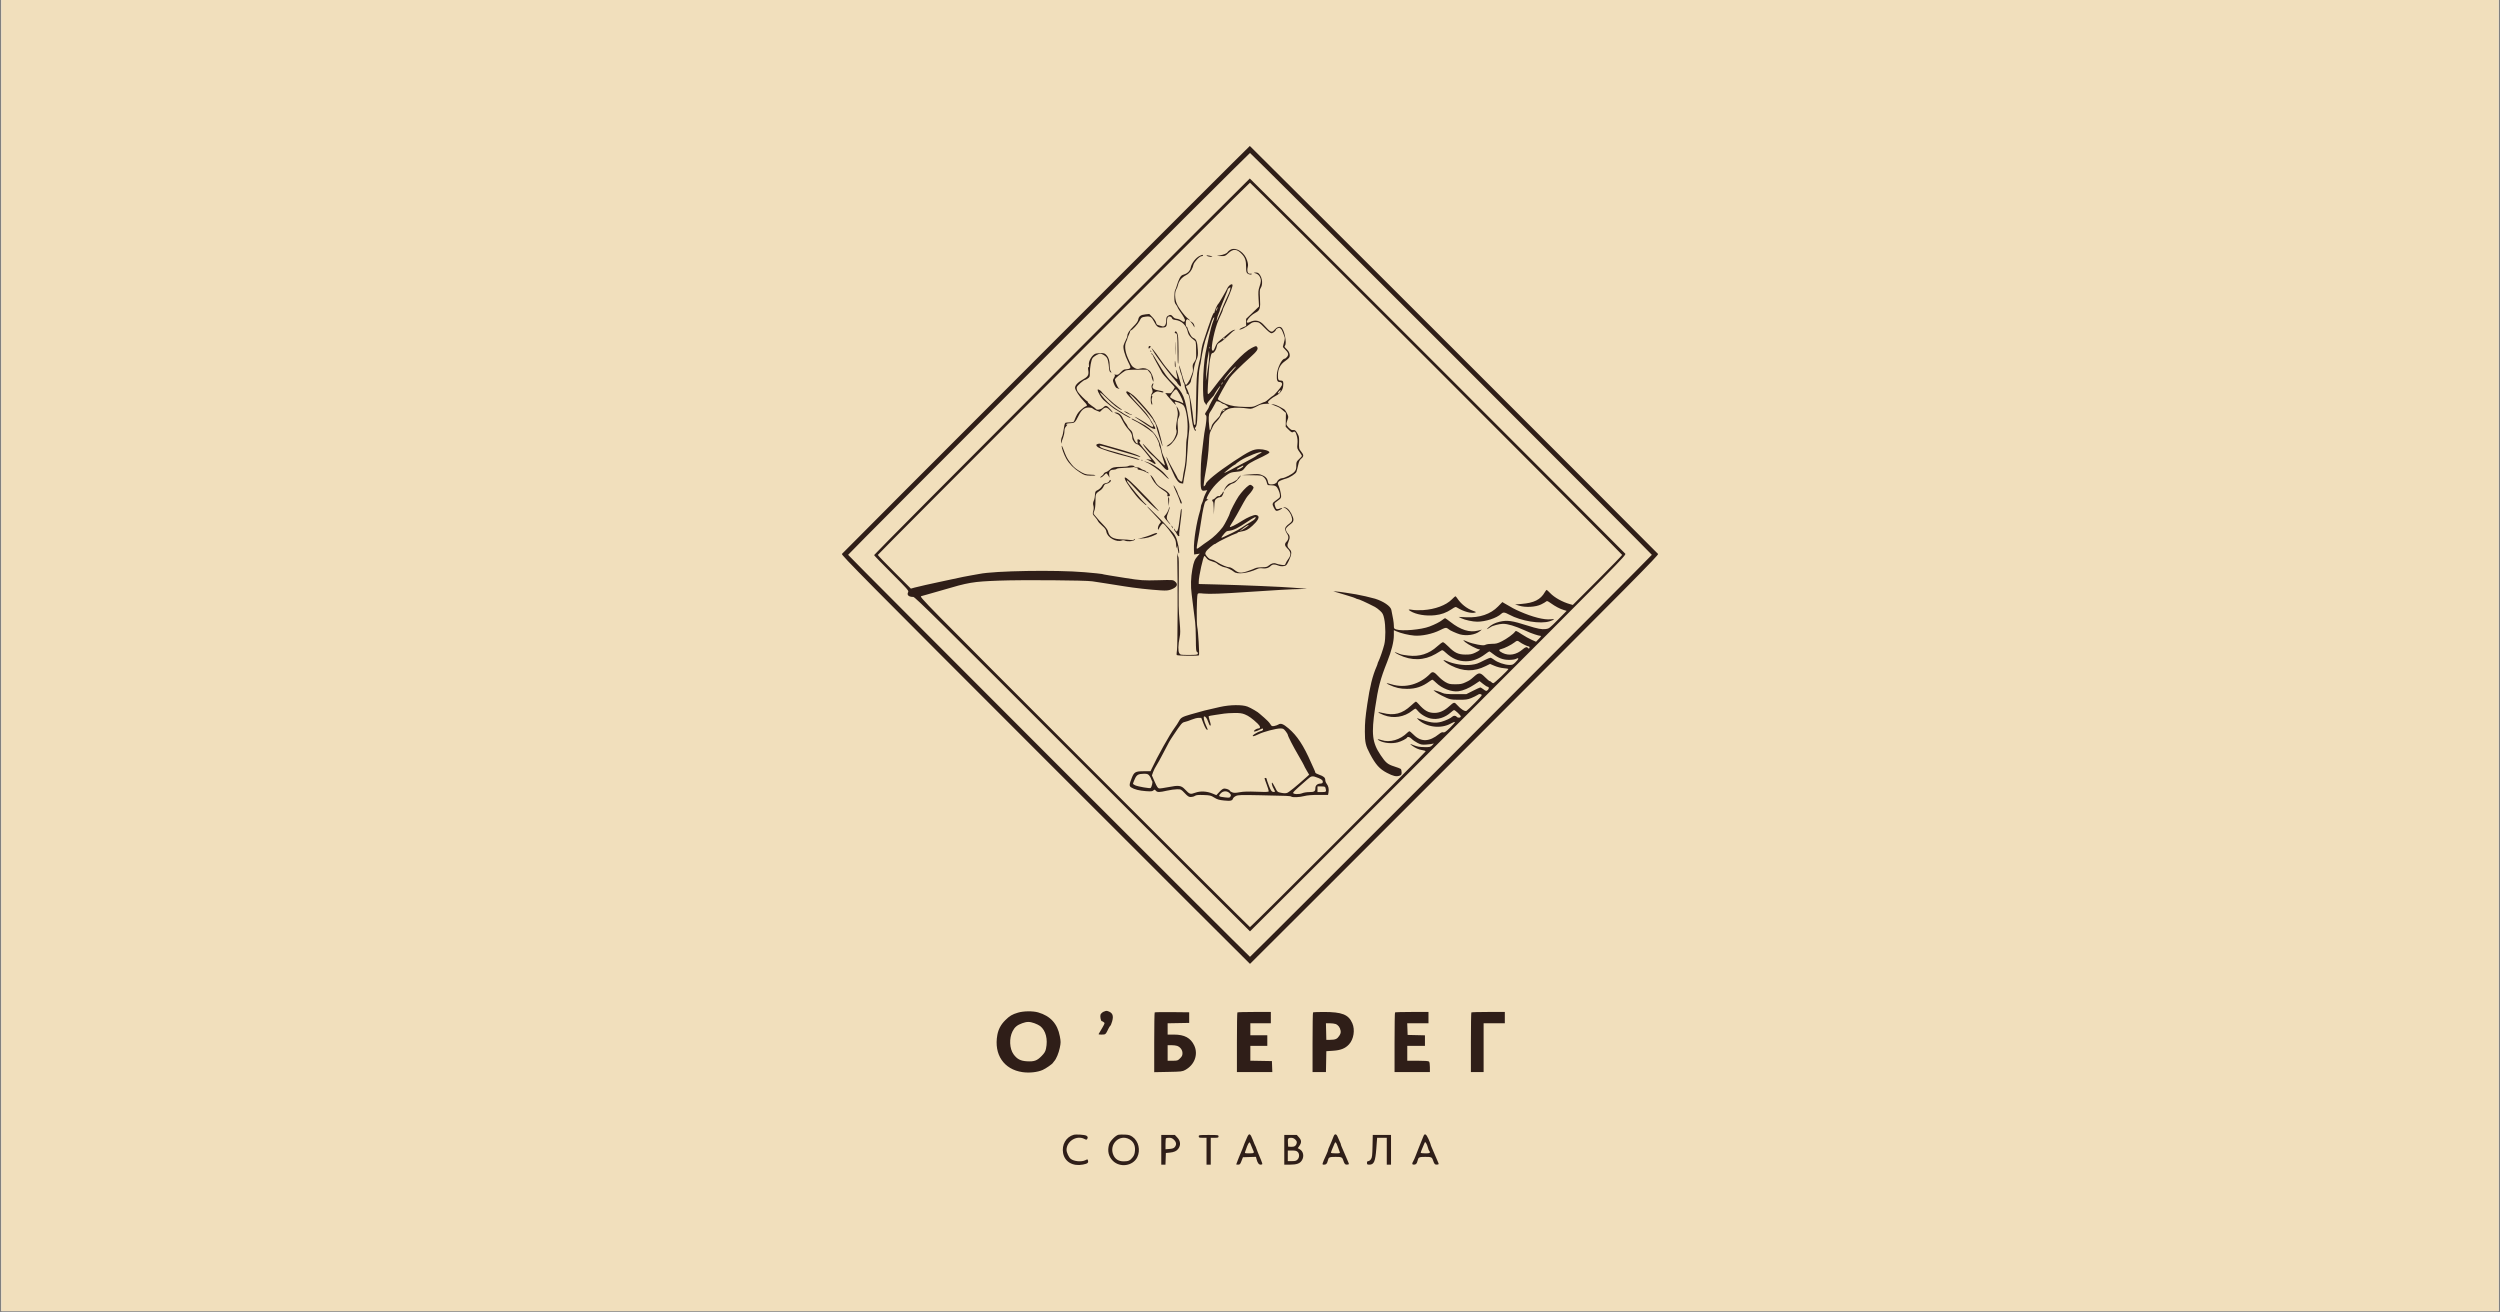 <?xml version="1.0" encoding="UTF-8"?> <svg xmlns="http://www.w3.org/2000/svg" xmlns:xlink="http://www.w3.org/1999/xlink" width="1200" zoomAndPan="magnify" viewBox="0 0 900 472.5" height="630" preserveAspectRatio="xMidYMid meet"><rect x="0" y="0" width="900" height="472.5" fill="#808080" stroke="none"/> <defs> <clipPath id="f1a87bccf3"> <path d="M 0.477 0 L 899.523 0 L 899.523 472 L 0.477 472 Z M 0.477 0 " clip-rule="nonzero"></path> </clipPath> </defs> <g clip-path="url(#f1a87bccf3)"> <path fill="#ffffff" d="M 0.477 0 L 899.523 0 L 899.523 472 L 0.477 472 Z M 0.477 0 " fill-opacity="1" fill-rule="nonzero"></path> <path fill="#f1dfbc" d="M 0.477 0 L 899.523 0 L 899.523 472 L 0.477 472 Z M 0.477 0 " fill-opacity="1" fill-rule="nonzero"></path> </g> <path fill="#2f1e18" d="M 376.578 125.766 C 336.34 166.027 303.27 199.168 303.094 199.414 C 302.805 199.812 310.793 207.883 376.332 273.43 C 416.789 313.891 449.938 346.996 449.996 346.996 C 450.055 346.996 483.207 313.887 523.668 273.418 C 588.199 208.883 597.199 199.793 596.91 199.43 C 596.141 198.465 450.113 52.527 449.938 52.547 C 449.828 52.555 416.816 85.508 376.578 125.766 Z M 522.461 127.289 C 562.176 167.008 594.668 199.609 594.668 199.734 C 594.668 200.016 450.277 344.453 449.996 344.453 C 449.715 344.453 305.324 200.016 305.324 199.734 C 305.324 199.418 449.68 55.07 449.996 55.07 C 450.137 55.07 482.746 87.566 522.461 127.289 Z M 382.176 131.914 C 345.016 169.117 314.637 199.68 314.672 199.836 C 314.703 199.988 317.543 202.926 320.98 206.359 C 326.617 211.992 327.203 212.656 326.949 213.129 C 326.371 214.211 327.09 214.891 328.812 214.902 C 329.418 214.902 338.477 223.863 389.707 275.098 C 422.809 308.203 449.938 335.289 449.996 335.289 C 450.055 335.289 480.574 304.809 517.82 267.562 C 584.824 200.551 585.535 199.828 585.078 199.309 C 583.828 197.875 450.094 64.234 449.93 64.254 C 449.828 64.266 419.336 94.715 382.176 131.914 Z M 517.098 132.633 C 553.879 169.414 583.977 199.621 583.977 199.762 C 583.977 199.902 579.98 204.012 575.094 208.895 L 566.211 217.777 L 565.234 217.504 C 562.465 216.73 559.598 215.129 558.023 213.473 C 557.441 212.859 556.883 212.359 556.785 212.359 C 556.688 212.359 556.395 212.73 556.133 213.188 C 554.594 215.875 552.242 217.059 547.719 217.418 L 545.426 217.598 L 546.926 218.062 C 549.191 218.762 552.816 218.551 554.777 217.605 C 555.586 217.219 556.402 216.742 556.598 216.551 C 556.898 216.25 557.148 216.34 558.316 217.168 C 559.941 218.332 561.566 219.18 562.973 219.602 L 564.004 219.91 L 560.852 223.105 C 557.879 226.117 557.629 226.309 556.496 226.461 C 555.059 226.652 553.461 226.348 549.883 225.199 C 544.391 223.441 542.574 223.188 539.926 223.812 C 538.184 224.223 536.918 224.859 535.844 225.871 C 535.129 226.539 535.098 226.617 535.629 226.352 C 535.98 226.176 536.426 225.91 536.617 225.754 C 537.238 225.262 539.793 224.582 541.043 224.578 C 542.805 224.574 545.316 225.324 548.863 226.91 C 550.848 227.797 550.992 227.855 552.543 228.383 C 553.379 228.668 554.281 228.902 554.547 228.902 C 554.934 228.902 554.824 229.113 554 229.965 L 552.969 231.023 L 551.359 230.312 C 550.477 229.922 548.906 229.043 547.871 228.363 C 545.828 227.016 545.68 226.961 545.375 227.441 C 544.906 228.184 542.43 229.984 540.688 230.852 C 539.09 231.648 538.566 231.781 537.156 231.773 C 536.246 231.766 535.203 231.914 534.844 232.098 C 534.293 232.383 533.828 232.375 531.984 232.055 C 530.773 231.848 529.148 231.395 528.371 231.051 C 526.555 230.25 526.426 230.266 527.496 231.18 C 528.48 232.02 531.809 233.738 532.449 233.738 C 533.152 233.738 532.59 234.246 531.09 234.961 C 529.898 235.527 529.297 235.648 527.613 235.648 C 525.016 235.648 523.652 235.012 521.465 232.797 C 520.598 231.914 519.695 231.191 519.461 231.191 C 519.23 231.191 518.301 231.867 517.398 232.695 C 514.469 235.379 510.988 236.488 507 236.004 C 504.672 235.719 504.27 235.625 503.098 235.098 C 501.543 234.395 501.988 234.938 503.617 235.73 C 508.133 237.926 512.672 237.824 516.816 235.434 C 517.719 234.914 518.645 234.355 518.879 234.191 C 519.234 233.941 519.492 234.066 520.441 234.938 C 522.812 237.125 524.996 238.059 527.738 238.059 C 530.094 238.059 532.387 237.215 534.645 235.52 C 535.391 234.961 536.07 234.5 536.16 234.5 C 536.254 234.5 536.887 234.938 537.57 235.473 C 539.449 236.941 541.125 237.555 543.262 237.555 C 544.387 237.555 545.355 237.41 545.824 237.168 C 546.93 236.594 546.809 237.223 545.57 238.43 C 544.668 239.312 544.453 239.402 543.297 239.375 C 541.66 239.34 539.074 238.449 537.883 237.52 C 537.371 237.121 536.773 236.793 536.551 236.793 C 536.328 236.793 535.375 237.184 534.426 237.66 C 531.836 238.969 531.57 239.062 529.746 239.312 C 527.078 239.68 523.41 239.113 520.645 237.906 C 520.176 237.703 519.738 237.586 519.676 237.645 C 519.512 237.812 521.074 238.938 522.375 239.59 C 526.793 241.809 530.625 241.875 534.812 239.805 L 536.414 239.016 L 538.059 239.715 C 539.023 240.125 540.391 240.469 541.355 240.547 C 542.266 240.621 543.012 240.754 543.012 240.844 C 543.012 241.195 537.984 245.953 537.613 245.953 C 537.398 245.953 537.078 245.781 536.902 245.574 C 536.727 245.363 536.453 245.191 536.289 245.191 C 536.125 245.191 535.371 244.562 534.613 243.793 C 532.918 242.078 532.41 242.027 530.824 243.426 C 529.148 244.898 529.145 244.902 527.539 245.656 C 526.32 246.227 525.738 246.336 523.922 246.336 C 522 246.336 521.609 246.254 520.402 245.582 C 519.656 245.168 518.504 244.238 517.84 243.516 C 516.336 241.867 515.73 241.645 514.957 242.449 C 511.18 246.387 505.832 247.867 500.914 246.344 C 499.141 245.793 498.652 245.871 500.004 246.492 C 502.438 247.613 504.078 247.992 506.523 247.992 C 509.676 247.992 512.082 247.184 514.66 245.27 C 515.094 244.945 515.551 244.688 515.676 244.695 C 515.805 244.699 516.422 245.215 517.051 245.836 C 519.098 247.852 522.652 249.195 525.035 248.855 C 526.785 248.605 528.785 247.766 530.762 246.449 L 532.641 245.199 L 533.914 246.215 C 534.613 246.77 535.332 247.227 535.508 247.227 C 536.043 247.227 536.137 247.918 535.656 248.348 C 535.07 248.879 534.98 248.867 533.996 248.117 C 533.539 247.77 533.051 247.48 532.914 247.48 C 532.77 247.48 531.582 248.027 530.266 248.691 L 527.867 249.898 L 524.051 249.898 C 521.062 249.898 520.039 249.809 519.34 249.484 C 518.492 249.094 516.582 248.5 516.16 248.5 C 515.82 248.5 517.625 249.703 518.961 250.371 C 521.918 251.848 522.145 251.902 525.195 251.914 C 527.723 251.922 528.332 251.84 529.648 251.305 C 530.488 250.961 531.5 250.465 531.895 250.199 C 532.445 249.824 532.742 249.77 533.168 249.961 C 533.688 250.199 533.555 250.387 531.051 252.941 C 529.578 254.441 528.176 255.777 527.938 255.91 C 527.367 256.215 525.938 255.332 524.629 253.863 C 523.551 252.652 523.492 252.664 521.656 254.32 C 519.914 255.887 518.211 256.645 516.43 256.645 C 514.199 256.645 512.805 255.859 510.625 253.371 C 510.238 252.934 509.832 252.57 509.719 252.57 C 509.602 252.57 508.832 253.203 508 253.98 C 504.793 256.969 501.879 257.727 497.711 256.652 C 495.52 256.09 495.777 256.504 498.207 257.449 C 501.625 258.777 505.586 258.152 508.395 255.844 C 508.883 255.445 509.398 255.117 509.539 255.121 C 509.684 255.121 510.082 255.48 510.43 255.918 C 511.387 257.129 513.445 258.348 515.082 258.676 C 517.586 259.18 520.18 258.371 522.387 256.398 C 522.863 255.973 523.336 255.625 523.441 255.625 C 523.871 255.625 525.93 257.562 525.883 257.918 C 525.809 258.441 524.84 258.535 524.441 258.055 C 524.051 257.582 523.32 257.547 522.859 257.98 C 522.25 258.555 520.512 259.379 518.961 259.824 C 516.664 260.484 514.715 260.203 510.309 258.574 C 509.988 258.457 510.133 258.684 510.691 259.184 C 513.68 261.859 518.812 262.434 522.277 260.48 C 523.027 260.055 523.707 259.805 523.777 259.922 C 523.852 260.039 523.055 260.961 522.016 261.973 C 520.492 263.449 520.016 263.777 519.582 263.637 C 519.195 263.516 518.77 263.688 518.062 264.254 C 514.52 267.105 511.586 267.188 508.91 264.508 C 508.223 263.824 507.547 263.262 507.406 263.262 C 507.262 263.262 506.941 263.469 506.691 263.723 C 504.09 266.348 500.305 267.441 497.316 266.426 C 496.035 265.988 495.535 266.086 496.469 266.586 C 498.273 267.551 501.039 267.816 503.242 267.227 C 504.523 266.887 506.402 265.914 506.574 265.5 C 506.758 265.07 507.57 265.328 508.242 266.027 C 508.625 266.43 509.566 267.074 510.328 267.461 C 511.574 268.09 511.91 268.148 513.559 268.035 C 514.57 267.961 515.629 267.816 515.906 267.711 C 516.285 267.57 516.223 267.711 515.656 268.254 C 514.934 268.953 514.793 268.988 512.73 268.957 C 511.164 268.938 510.191 268.777 509.219 268.387 C 507.574 267.723 507.391 267.707 508.176 268.305 C 509.477 269.289 510.742 269.867 511.961 270.031 C 512.664 270.121 513.234 270.328 513.234 270.484 C 513.234 270.836 450.34 333.762 449.992 333.762 C 449.855 333.758 423.004 307.004 390.32 274.301 C 331.242 215.188 330.902 214.84 331.664 214.609 C 332.082 214.48 333.227 214.16 334.207 213.898 C 335.188 213.637 337.418 212.996 339.168 212.477 C 348.73 209.641 350.246 209.387 359.527 209.031 C 367.852 208.715 390.766 208.883 393.246 209.277 C 394.086 209.414 396.32 209.754 398.211 210.039 C 400.098 210.324 403.078 210.797 404.824 211.086 C 408.375 211.672 414.102 212.309 417.871 212.535 C 419.883 212.652 420.578 212.598 421.559 212.23 C 423.777 211.402 424.277 210.348 422.957 209.289 C 422.273 208.742 422.145 208.734 417.039 208.879 C 411.723 209.031 410.676 208.961 405.082 208.066 C 403.332 207.785 400.77 207.375 399.387 207.152 C 398.004 206.93 396.785 206.695 396.684 206.633 C 396.578 206.566 393.773 206.285 390.449 206 C 380.086 205.121 358.105 205.477 352.531 206.621 C 351.551 206.82 350.234 207.055 349.602 207.141 C 348.973 207.227 347.715 207.461 346.805 207.664 C 345.895 207.863 344.004 208.266 342.605 208.555 C 341.207 208.848 339.086 209.301 337.898 209.566 C 336.707 209.832 334.59 210.293 333.188 210.594 C 331.789 210.895 330.031 211.312 329.281 211.523 L 327.914 211.902 L 321.965 205.957 C 318.695 202.691 316.016 199.906 316.016 199.773 C 316.012 199.465 449.66 65.77 449.98 65.766 C 450.113 65.762 480.316 95.852 517.098 132.633 Z M 443.051 89.859 C 442.59 90.086 442.105 90.469 441.973 90.711 C 441.695 91.234 440.535 91.715 438.926 91.977 C 437.801 92.156 437.809 92.16 439.41 92.195 C 441.004 92.23 441.059 92.207 442.262 91.086 C 444 89.457 445.324 89.574 447.121 91.52 C 448.273 92.77 448.594 93.785 448.594 96.199 C 448.598 97.625 448.695 98.094 449.062 98.426 C 449.551 98.867 450.633 99.004 450.633 98.629 C 450.633 98.508 450.359 98.461 450.027 98.523 C 449.219 98.68 448.828 97.617 449.18 96.23 C 449.367 95.492 449.32 94.93 448.98 93.812 C 448.082 90.875 445.078 88.875 443.051 89.859 Z M 432.004 92.066 C 430.496 92.734 428.957 94.711 428.648 96.367 C 428.434 97.516 427.523 98.422 426.176 98.824 C 425.363 99.066 425.074 99.34 424.586 100.32 C 424.262 100.98 423.844 102.09 423.66 102.793 C 423.473 103.492 423.199 104.223 423.051 104.418 C 422.898 104.613 422.773 105.703 422.77 106.84 C 422.766 108.605 422.852 109.02 423.34 109.641 C 423.652 110.039 423.91 110.469 423.91 110.59 C 423.91 110.715 424.289 111.355 424.75 112.02 C 426.262 114.191 426.719 115.07 426.559 115.488 C 426.352 116.031 426.074 116.008 425.203 115.363 C 424.805 115.066 424.098 114.797 423.637 114.762 C 423.09 114.719 422.613 114.461 422.266 114.023 C 421.652 113.254 421.207 113.191 420.406 113.75 C 419.949 114.066 419.84 114.395 419.84 115.402 C 419.84 116.957 419.176 117.812 418.254 117.441 C 417.938 117.312 417.375 117.145 417.012 117.066 C 416.523 116.961 416.301 116.719 416.191 116.172 C 416.109 115.758 415.527 114.879 414.895 114.223 L 413.75 113.027 L 412.316 113.176 C 410.645 113.348 409.992 113.832 409.758 115.078 C 409.641 115.711 409.137 116.422 408.023 117.523 C 406.492 119.043 405.844 120.059 405.844 120.938 C 405.844 121.18 405.574 121.891 405.242 122.52 C 404.914 123.148 404.57 123.969 404.48 124.344 C 404.23 125.379 404.902 127.82 406.082 130.184 C 407.07 132.152 407.113 132.324 406.699 132.625 C 406.457 132.805 405.859 132.953 405.375 132.953 C 404.672 132.953 404.289 133.164 403.496 133.996 C 402.625 134.914 402.402 135.023 401.691 134.891 C 401.215 134.797 401.02 134.82 401.215 134.949 C 401.48 135.121 401.445 135.34 401.043 136.031 C 400.547 136.891 400.547 136.906 401.035 138.203 C 401.309 138.926 401.73 139.582 401.969 139.668 C 402.211 139.754 402.582 139.887 402.789 139.965 C 403.117 140.09 403.113 140.059 402.777 139.777 C 402.242 139.316 401.23 136.883 401.41 136.469 C 401.574 136.082 404.09 134.02 405.062 133.477 C 405.543 133.203 406.68 133.105 409.363 133.094 L 413.012 133.078 L 413.754 133.91 C 414.16 134.367 414.496 134.938 414.5 135.184 C 414.5 135.426 414.668 136.082 414.871 136.641 C 415.234 137.656 415.238 137.656 415.25 136.863 C 415.262 135.918 414.445 133.969 413.805 133.422 C 412.855 132.613 411.773 132.363 410.551 132.672 C 409.582 132.914 409.27 132.895 408.574 132.535 C 407.516 131.992 407.191 131.523 406.039 128.887 C 404.977 126.457 404.766 124.27 405.465 122.934 C 405.672 122.531 405.848 122.074 405.852 121.914 C 405.855 121.754 406.082 121.168 406.352 120.609 C 406.621 120.047 406.848 119.445 406.852 119.27 C 406.859 119.098 406.957 118.953 407.074 118.953 C 407.535 118.953 409.621 116.719 410.168 115.637 C 410.863 114.266 410.965 114.195 412.488 113.984 C 414.047 113.773 414.598 114.09 415.395 115.664 C 416.32 117.484 416.852 117.934 418.074 117.934 C 419.793 117.934 420.094 117.633 420.094 115.922 C 420.094 114.305 420.473 113.707 421.328 113.977 C 421.598 114.062 421.875 114.344 421.941 114.598 C 422.031 114.93 422.383 115.098 423.188 115.188 C 425.41 115.438 427.168 117.176 427.617 119.57 C 427.789 120.508 428.566 121.492 429.84 122.402 C 430.547 122.906 430.551 122.922 430.602 126.105 C 430.656 129.219 430.637 129.328 429.953 130.316 C 429.352 131.188 429.273 131.492 429.41 132.484 C 429.52 133.277 429.445 133.914 429.18 134.504 C 428.965 134.98 428.711 135.656 428.613 136.004 C 428.418 136.73 427.242 138.551 426.969 138.551 C 426.688 138.551 426.07 136.879 425.297 134.035 C 424.906 132.598 424.547 131.465 424.5 131.516 C 424.367 131.648 424.957 134.312 425.188 134.605 C 425.297 134.746 425.52 135.516 425.684 136.32 C 425.848 137.121 426.09 137.844 426.219 137.926 C 426.352 138.004 426.457 138.395 426.457 138.793 C 426.457 139.188 426.629 139.84 426.836 140.238 C 427.047 140.641 427.219 141.188 427.219 141.457 C 427.219 141.723 427.293 141.871 427.387 141.777 C 427.758 141.406 428.324 143.113 428.387 144.785 C 428.453 146.477 429.086 151.578 429.41 153.023 C 429.637 154.016 430.117 155.094 430.336 155.094 C 430.625 155.094 430.566 154.641 430.258 154.449 C 430.074 154.336 430.105 154.141 430.352 153.859 C 430.961 153.164 431.078 151.777 431.297 142.621 C 431.445 136.359 431.613 133.406 431.883 132.316 C 432.09 131.477 432.344 130.156 432.445 129.387 C 432.766 126.953 433.758 122.695 434.348 121.242 C 434.656 120.473 435.066 119.328 435.254 118.699 C 435.922 116.484 436.469 115.004 436.805 114.508 C 437.254 113.844 437.238 114.418 436.781 115.516 C 436.359 116.523 435.695 118.922 435.23 121.117 C 434.531 124.418 434.359 125.262 433.984 127.223 C 433 132.336 432.758 143.844 433.613 144.824 C 433.84 145.082 434.086 145.465 434.164 145.676 C 434.289 146.016 434.309 146.016 434.332 145.676 C 434.355 145.352 435.332 144.117 436.766 142.602 C 436.973 142.379 437.145 142.133 437.145 142.047 C 437.145 141.965 437.676 141.117 438.32 140.16 C 439.68 138.148 439.574 138.957 438.199 141.074 C 436.906 143.07 435.109 146.398 435.109 146.797 C 435.109 146.871 434.777 147.418 434.371 148.012 C 433.723 148.965 433.68 149.129 434.031 149.383 C 434.355 149.621 434.395 150.008 434.25 151.555 C 434.156 152.594 433.969 153.84 433.84 154.332 C 433.711 154.82 433.43 156.766 433.211 158.656 C 432.996 160.547 432.695 163.066 432.551 164.258 C 432.402 165.445 432.258 168.48 432.23 171 C 432.176 176.367 432.312 176.879 433.742 176.609 L 434.621 176.445 L 434.008 177.668 C 433.668 178.34 433.309 179.27 433.207 179.734 C 433.105 180.199 432.863 180.887 432.668 181.262 C 432.473 181.637 432.312 182.184 432.312 182.473 C 432.312 182.762 432.148 183.508 431.957 184.125 C 430.75 187.949 429.684 194.762 429.812 197.773 L 429.891 199.617 L 431.93 199.312 L 431.273 200.043 C 430.074 201.395 429.746 202.176 429.246 204.906 C 428.695 207.895 428.609 211.07 429 213.93 C 429.141 214.957 429.426 217.285 429.637 219.105 C 429.848 220.922 430.125 223.098 430.25 223.938 C 430.379 224.777 430.496 227.492 430.508 229.973 C 430.527 233.883 430.582 234.508 430.949 234.711 C 431.203 234.855 431.309 235.113 431.211 235.359 C 431.078 235.711 430.582 235.773 427.996 235.773 C 425.035 235.773 424.93 235.754 424.531 235.148 C 424.062 234.43 424.117 232.164 424.676 229.41 C 424.953 228.031 424.949 227.082 424.652 223.684 C 424.277 219.418 424.262 218.492 424.379 207.422 C 424.426 203.078 424.359 200.516 424.199 200.418 C 424.062 200.332 423.898 199.805 423.836 199.246 C 423.777 198.691 423.77 199.723 423.824 201.543 C 424.035 208.594 423.953 232.406 423.715 233.992 C 423.578 234.902 423.535 235.723 423.625 235.816 C 423.895 236.105 431.531 236.184 431.637 235.902 C 431.836 235.379 431.324 226.945 431.023 225.762 C 430.703 224.5 430.805 214.711 431.145 213.871 C 431.285 213.535 431.609 213.508 433.363 213.695 C 435.34 213.902 439.996 213.734 448.723 213.137 C 459.02 212.434 465.066 212.098 468.191 212.055 C 470.082 212.027 470.941 211.973 470.102 211.93 C 469.262 211.887 467.258 211.734 465.648 211.586 C 462.199 211.277 447.406 210.645 438.098 210.41 L 431.547 210.242 L 431.547 209.418 C 431.547 207.508 433.18 200.141 433.605 200.141 C 433.715 200.141 434.047 200.484 434.344 200.902 C 434.734 201.453 435.285 201.777 436.332 202.074 C 437.129 202.301 437.895 202.629 438.035 202.805 C 438.391 203.246 440.336 204.215 440.871 204.215 C 441.48 204.215 443.512 205.199 444.23 205.844 C 445.379 206.875 449.164 206.414 452.609 204.824 C 453.172 204.566 453.797 204.492 454.52 204.602 C 455.727 204.781 456.723 204.484 457.492 203.715 C 458.109 203.098 458.891 203.059 460.145 203.582 C 460.75 203.836 461.414 203.91 462.09 203.801 C 463.066 203.645 463.156 203.551 464 201.801 C 464.996 199.723 465.113 198.59 464.395 197.871 C 463.355 196.832 463.273 196.375 463.863 195 C 464.465 193.598 464.402 192.789 463.629 192.07 C 463.363 191.82 463.066 191.309 462.973 190.93 C 462.789 190.207 463.086 189.824 464.863 188.48 C 465.895 187.699 465.887 186.793 464.84 184.828 C 464.02 183.285 462.965 182.445 462.133 182.664 C 461.824 182.746 461.859 182.785 462.262 182.805 C 463.098 182.852 464.465 184.414 464.922 185.84 C 465.359 187.207 465.223 187.75 464.266 188.426 C 462.961 189.352 462.531 189.98 462.688 190.746 C 462.77 191.156 463.082 191.828 463.387 192.238 C 464.035 193.113 463.922 194.23 463.109 195.043 C 462.395 195.762 462.465 196.488 463.324 197.293 C 464.816 198.691 464.922 199.754 463.719 201.336 C 463.379 201.781 462.984 202.453 462.844 202.828 C 462.594 203.484 462.523 203.508 461.305 203.348 C 460.602 203.254 459.754 203.051 459.422 202.898 C 458.641 202.543 457.738 202.777 456.785 203.578 C 456.141 204.121 455.773 204.215 454.285 204.215 C 453.301 204.219 452.25 204.371 451.867 204.566 C 451.5 204.762 450.273 205.234 449.148 205.617 C 446.691 206.449 445.883 206.363 444.297 205.102 C 443.684 204.613 442.914 204.215 442.59 204.215 C 441.727 204.215 439.555 203.301 438.207 202.375 C 437.566 201.934 436.645 201.508 436.164 201.43 C 435.566 201.332 435.055 200.992 434.527 200.344 C 433.797 199.441 433.781 199.363 434.141 198.621 C 434.477 197.926 436.949 195.816 437.426 195.816 C 437.531 195.816 437.77 195.668 437.953 195.488 C 438.387 195.07 443.992 192.332 444.871 192.113 C 445.242 192.02 445.543 191.855 445.543 191.746 C 445.543 191.637 446.086 191.465 446.75 191.367 C 448.516 191.102 449.32 190.691 450.906 189.238 C 452.68 187.617 453.418 186.359 452.938 185.781 C 452.758 185.562 452.363 185.379 452.066 185.379 C 451.164 185.379 449 186.312 447.156 187.496 C 444.883 188.957 442.742 190.012 442.742 189.672 C 442.742 189.523 442.957 189.102 443.215 188.73 C 443.867 187.793 446.562 183.082 447.676 180.926 C 448.184 179.945 448.965 178.754 449.414 178.273 C 450.602 177.008 451.398 175.758 451.258 175.387 C 451.188 175.207 450.895 174.914 450.605 174.734 C 450.172 174.465 449.984 174.469 449.531 174.77 C 448.57 175.398 446.945 177.148 445.891 178.688 C 444.926 180.094 442.742 184.305 442.742 184.758 C 442.742 185.156 440.879 188.812 440.223 189.707 C 438.926 191.477 436.773 193.543 435.004 194.723 C 434.012 195.387 432.711 196.32 432.113 196.797 C 431.516 197.277 430.953 197.598 430.867 197.512 C 430.781 197.426 430.84 196.695 431 195.887 C 431.465 193.512 432.059 190.012 432.434 187.418 C 432.922 184.051 433.586 180.992 433.918 180.582 C 434.074 180.391 434.434 180.141 434.719 180.023 C 435.152 179.848 435.164 179.812 434.793 179.797 C 434.199 179.777 434.227 179.52 434.965 178.133 C 436.336 175.559 438.668 173.07 441.703 170.941 C 442.82 170.164 443.293 170.004 444.852 169.871 C 446.953 169.691 447.336 169.52 448.172 168.391 C 449.18 167.02 449.93 166.547 454.512 164.395 C 455.883 163.75 456.996 163.074 456.996 162.879 C 456.996 162.312 455.086 161.711 453.277 161.711 C 451.145 161.711 449.719 162.398 444.039 166.152 C 438.312 169.941 434.09 173.379 434.09 174.262 C 434.09 174.379 433.902 174.664 433.668 174.895 C 433.277 175.285 433.262 175.199 433.426 173.668 C 433.52 172.762 433.758 171.219 433.953 170.238 C 434.598 166.984 435.082 162.898 435.227 159.469 C 435.336 156.801 435.473 155.879 435.863 155.141 C 436.133 154.625 436.422 154.031 436.508 153.82 C 436.805 153.062 437.289 152.383 438.078 151.613 C 438.52 151.18 439.078 150.445 439.32 149.98 C 440.152 148.371 441.52 147.281 443.125 146.949 C 444.512 146.66 447.027 146.719 449.516 147.094 C 450.559 147.25 450.781 147.176 453.336 145.836 C 453.785 145.598 454.836 145.395 455.754 145.367 C 456.645 145.34 457.176 145.273 456.93 145.223 C 456.688 145.172 456.484 144.977 456.484 144.789 C 456.484 144.391 457.996 143.148 459.277 142.496 C 460.828 141.699 461.734 140.547 461.926 139.125 C 462.125 137.625 461.949 137.023 461.312 137.023 C 460.203 137.023 460.047 136.781 460.055 135.023 C 460.062 132.785 460.926 131.137 462.723 129.938 C 463.422 129.473 464.082 128.848 464.195 128.555 C 464.523 127.676 464.109 126.52 463.156 125.648 C 462.395 124.949 462.309 124.766 462.59 124.43 C 463.363 123.496 462.344 118.613 461.223 117.875 C 460.574 117.449 459.727 117.711 458.961 118.57 C 457.766 119.922 457.562 119.836 454.879 116.879 C 453.512 115.375 451.863 115.031 450.098 115.883 C 447.535 117.121 449.336 113.949 451.969 112.582 C 453.598 111.738 453.805 111.055 453.59 107.262 C 453.457 104.91 453.5 104.211 453.789 103.793 C 454.676 102.527 454.5 100.133 453.414 98.754 C 453.004 98.23 452.68 98.09 451.949 98.113 C 451.438 98.129 451.242 98.191 451.523 98.254 C 452.516 98.469 453.191 98.945 453.562 99.695 C 454.066 100.703 454.039 101.367 453.426 103.188 C 452.98 104.508 452.938 105.082 453.086 107.523 L 453.258 110.336 L 450.926 112.566 L 448.598 114.797 L 448.598 117.359 L 447.262 117.93 C 446.527 118.242 446.062 118.551 446.23 118.617 C 446.676 118.785 448.285 117.977 449.703 116.863 C 450.762 116.031 451.102 115.902 452.113 115.941 C 453.227 115.984 453.395 116.094 455.227 117.977 C 456.473 119.262 457.355 119.973 457.715 119.973 C 458.254 119.973 459.285 119.164 459.285 118.742 C 459.285 118.625 459.57 118.379 459.918 118.191 C 460.469 117.895 460.617 117.91 461.055 118.305 C 461.332 118.555 461.684 119.176 461.84 119.684 C 461.992 120.191 462.242 120.859 462.395 121.168 C 462.598 121.59 462.562 122.098 462.25 123.223 C 462.02 124.043 461.828 124.785 461.828 124.871 C 461.828 124.957 462.219 125.41 462.695 125.871 C 463.852 126.992 464.004 127.613 463.344 128.457 C 463.051 128.828 462.668 129.133 462.492 129.133 C 461.441 129.133 459.742 132.637 459.656 134.988 C 459.586 136.93 459.832 137.531 460.703 137.531 C 461.43 137.531 461.742 138.098 461.418 138.82 C 461.086 139.555 458.707 142.32 458.266 142.484 C 458.059 142.562 457.379 143.082 456.762 143.645 C 456.141 144.203 455.535 144.66 455.41 144.66 C 455.188 144.66 453.582 145.336 451.906 146.141 C 451.199 146.477 450.422 146.551 448.18 146.492 C 444.988 146.41 443.457 146.18 441.59 145.504 C 440.184 144.996 438.418 143.965 438.418 143.656 C 438.418 143.258 441.379 137.938 442.664 136.031 C 443.336 135.035 446.738 131.645 450.09 128.633 C 452.543 126.426 453.078 125.625 452.562 124.918 C 452.238 124.473 452.145 124.488 450.598 125.262 C 447.766 126.68 442.184 132.582 436.512 140.16 C 435.492 141.523 434.961 142.043 434.836 141.812 C 434.73 141.629 434.742 140.16 434.855 138.551 C 434.973 136.941 435.141 134.422 435.234 132.953 C 435.328 131.48 435.496 129.879 435.613 129.387 C 435.727 128.898 435.891 128.184 435.98 127.797 C 436.066 127.414 436.297 127.098 436.496 127.098 C 437.055 127.098 437.848 125.91 438.039 124.793 C 438.184 123.926 438.363 123.695 439.27 123.238 C 439.852 122.941 441.117 121.902 442.086 120.93 C 443.055 119.957 444.086 119.062 444.379 118.945 C 444.695 118.816 444.754 118.727 444.523 118.723 C 443.984 118.715 443.184 119.195 441.926 120.293 C 441.324 120.816 440.207 121.742 439.434 122.355 C 438.363 123.203 437.914 123.777 437.527 124.797 C 436.961 126.273 436.688 126.57 436.355 126.047 C 435.828 125.215 437.332 118.168 438.652 115.262 C 439.926 112.465 440.199 111.824 440.199 111.609 C 440.199 111.473 440.359 111.035 440.555 110.637 C 441.922 107.855 443.355 104.359 443.68 103.012 C 444.004 101.66 442.375 102.504 441.707 104.035 C 441.578 104.332 441.363 104.746 441.23 104.953 C 441.098 105.164 440.508 106.195 439.918 107.246 C 439.324 108.297 438.766 109.211 438.672 109.281 C 438.219 109.625 437.109 112.074 437.281 112.352 C 437.395 112.531 437.375 112.605 437.238 112.52 C 436.824 112.266 436.078 114.238 432.957 123.797 C 432.75 124.434 432.469 125.953 432.328 127.176 C 432.191 128.402 432.008 129.516 431.922 129.652 C 431.836 129.793 431.535 131.133 431.254 132.637 C 430.828 134.902 430.723 136.781 430.625 143.641 C 430.562 148.191 430.453 152.172 430.387 152.484 C 430.164 153.523 429.805 153.082 429.652 151.594 C 429.176 146.859 428.629 143.539 428.055 141.859 C 427.695 140.809 427.305 139.84 427.184 139.707 C 426.852 139.34 426.922 138.805 427.305 138.805 C 427.809 138.805 428.746 137.699 428.746 137.102 C 428.746 136.812 428.938 136.133 429.164 135.59 C 429.395 135.051 429.668 133.859 429.773 132.953 C 429.875 132.043 430.273 130.559 430.656 129.66 C 431.277 128.191 431.336 127.805 431.219 125.969 C 431.031 123.086 430.699 122.141 429.73 121.738 C 429.137 121.492 428.754 121.02 428.207 119.863 C 427.805 119.012 427.477 118.184 427.477 118.02 C 427.477 117.855 427.336 117.676 427.164 117.617 C 426.762 117.484 426.75 115.504 427.152 115.102 C 427.383 114.871 427.543 114.875 427.852 115.133 C 428.07 115.312 428.293 115.418 428.348 115.363 C 428.402 115.309 428.082 114.984 427.637 114.648 C 426.465 113.766 424.332 110.91 423.629 109.281 C 422.922 107.656 422.852 105.148 423.48 104.156 C 423.691 103.824 423.941 103.168 424.043 102.695 C 424.312 101.395 425.09 100.246 426.207 99.512 C 426.758 99.145 427.262 98.848 427.328 98.848 C 427.395 98.848 427.723 98.59 428.062 98.273 C 428.789 97.598 429.383 96.488 429.625 95.359 C 429.84 94.359 431.828 92.23 432.547 92.23 C 432.836 92.23 433.074 92.113 433.074 91.973 C 433.074 91.66 432.883 91.676 432.004 92.066 Z M 434.348 92 C 434.348 92.242 435.957 92.582 436.406 92.434 C 436.574 92.379 436.18 92.211 435.527 92.062 C 434.879 91.914 434.348 91.883 434.348 92 Z M 442.863 104.254 C 442.766 104.711 442.531 105.367 442.344 105.719 C 442.156 106.07 441.703 107.043 441.336 107.883 C 440.969 108.723 440.566 109.637 440.445 109.918 C 440.32 110.199 439.926 111.172 439.566 112.082 C 439.207 112.992 438.785 113.961 438.629 114.238 C 438.473 114.512 438.246 115.027 438.129 115.383 C 437.969 115.852 437.953 115.75 438.062 115.008 C 438.141 114.449 438.43 113.508 438.695 112.922 C 438.961 112.336 439.18 111.723 439.18 111.562 C 439.18 111.398 439.336 110.906 439.523 110.465 C 439.715 110.023 440.133 108.977 440.453 108.137 C 440.773 107.297 441.25 106.129 441.508 105.543 C 441.77 104.953 441.98 104.359 441.98 104.219 C 441.98 104.008 442.656 103.465 442.953 103.434 C 443 103.43 442.957 103.801 442.863 104.254 Z M 438.066 111.484 C 437.613 112.324 437.539 112.168 437.914 111.172 C 438.059 110.793 438.242 110.547 438.316 110.625 C 438.395 110.699 438.281 111.09 438.066 111.484 Z M 428.922 116.184 C 429.23 116.516 429.594 117.078 429.734 117.426 C 429.922 117.898 429.992 117.941 430.004 117.602 C 430.027 116.926 429.582 116.207 428.934 115.871 L 428.367 115.574 Z M 423.062 119.379 C 422.777 119.66 422.875 119.973 423.246 119.973 C 423.812 119.973 423.906 120.828 423.91 126 C 423.91 128.688 423.996 130.938 424.102 131.004 C 424.344 131.152 424.305 122.246 424.055 120.812 C 423.875 119.758 423.387 119.055 423.062 119.379 Z M 440.801 121.879 C 440.719 122.086 440.539 122.188 440.398 122.102 C 440.242 122.004 440.277 121.859 440.488 121.727 C 440.953 121.43 440.969 121.438 440.801 121.879 Z M 422.996 125.441 C 422.996 127.543 423.035 128.367 423.082 127.277 C 423.133 126.184 423.133 124.469 423.082 123.457 C 423.035 122.449 422.996 123.344 422.996 125.441 Z M 413.477 125.094 C 413.477 125.543 413.539 125.582 413.859 125.316 C 414.07 125.141 414.242 124.898 414.242 124.777 C 414.242 124.652 414.07 124.551 413.859 124.551 C 413.641 124.551 413.477 124.781 413.477 125.094 Z M 435.539 125.363 C 435.457 125.566 435.395 125.508 435.383 125.211 C 435.371 124.941 435.434 124.793 435.516 124.875 C 435.602 124.961 435.609 125.18 435.539 125.363 Z M 415.047 126.207 C 415.367 126.766 415.719 127.34 415.832 127.48 C 415.945 127.621 416.504 128.422 417.082 129.262 C 418.32 131.07 422.223 136.062 423.191 137.074 C 423.566 137.465 423.824 137.785 423.766 137.785 C 423.707 137.785 423.91 138.074 424.215 138.422 C 425.418 139.809 425.457 139.172 424.379 135.828 C 423.453 132.945 423.016 132.195 423.535 134.379 C 423.734 135.203 423.898 136.105 423.902 136.387 C 423.918 137.223 420.082 132.934 417.875 129.641 C 416.793 128.031 415.586 126.371 415.188 125.953 L 414.465 125.188 Z M 414.129 126.41 C 414.227 126.66 414.367 126.801 414.445 126.723 C 414.523 126.645 414.445 126.438 414.273 126.266 C 414.023 126.016 413.992 126.047 414.129 126.41 Z M 435.109 130.645 C 434.949 131.984 434.656 133.996 434.461 135.113 L 434.109 137.152 L 434.254 133.969 C 434.332 132.219 434.5 130.215 434.629 129.516 C 434.754 128.816 434.945 127.785 435.047 127.223 L 435.234 126.207 L 435.32 127.211 C 435.363 127.762 435.27 129.309 435.109 130.645 Z M 394.52 127.281 C 393.242 127.59 391.738 130.055 392.008 131.398 C 392.113 131.922 392.066 132.188 391.867 132.188 C 391.664 132.188 391.621 132.473 391.738 133.078 C 392.07 134.855 391.734 135.555 390.129 136.441 C 388.09 137.562 387.012 138.664 387.012 139.625 C 387.012 140.375 388.68 142.918 390.176 144.449 C 391.484 145.793 391.578 146.074 390.785 146.328 C 390.48 146.422 389.695 147.004 389.043 147.613 C 387.992 148.598 387.574 149.293 386.734 151.469 C 386.543 151.961 386.328 152.039 385.172 152.043 C 384.434 152.047 383.688 152.137 383.512 152.25 C 383.336 152.363 383.074 153.383 382.934 154.52 C 382.793 155.656 382.508 156.906 382.301 157.301 C 382.094 157.699 381.941 158.48 381.957 159.039 C 381.98 159.727 382.031 159.855 382.109 159.43 C 382.172 159.086 382.445 158.254 382.711 157.578 C 382.977 156.902 383.195 155.852 383.195 155.25 C 383.195 154.422 383.355 153.977 383.852 153.441 C 384.211 153.051 384.332 152.801 384.117 152.883 C 383.871 152.977 383.773 152.914 383.855 152.707 C 383.93 152.508 384.484 152.367 385.281 152.352 C 386.848 152.316 387.051 152.137 388.25 149.719 C 389.348 147.516 390.355 146.695 391.98 146.695 C 392.582 146.695 393.184 146.848 393.348 147.043 C 393.504 147.234 394.16 147.594 394.797 147.836 L 395.961 148.281 L 396.781 147.488 C 397.832 146.469 398.418 146.488 399.48 147.586 C 400.695 148.836 400.984 148.703 399.809 147.434 C 398.355 145.859 398.102 145.789 397.156 146.688 C 396.344 147.465 394.863 147.758 394.523 147.211 C 394.438 147.074 393.746 146.547 392.98 146.039 C 392.219 145.531 391.594 144.957 391.594 144.762 C 391.594 144.566 391.5 144.406 391.391 144.406 C 391.02 144.406 388.309 141.625 387.891 140.816 C 387.656 140.363 387.543 139.762 387.633 139.418 C 387.777 138.828 390.105 136.77 390.621 136.77 C 390.762 136.77 391.211 136.531 391.617 136.242 C 392.285 135.77 392.355 135.574 392.359 134.27 C 392.359 132.242 392.809 129.711 393.297 128.969 C 393.73 128.305 395.359 127.352 396.062 127.352 C 396.863 127.352 398.086 128.125 398.535 128.914 C 398.785 129.352 399.047 130.41 399.125 131.266 C 399.316 133.488 399.426 133.895 399.875 134.066 C 400.23 134.203 400.23 134.164 399.875 133.656 C 399.637 133.312 399.48 132.543 399.48 131.684 C 399.48 129.824 399.133 128.695 398.293 127.816 C 397.703 127.203 397.418 127.102 396.316 127.129 C 395.609 127.145 394.801 127.211 394.52 127.281 Z M 414.496 127.336 C 414.496 127.484 414.609 127.605 414.75 127.605 C 414.891 127.605 415.004 127.738 415.004 127.898 C 415.004 128.059 415.664 129.344 416.469 130.762 C 417.273 132.176 418.102 133.676 418.312 134.098 C 418.523 134.516 419.641 135.844 420.793 137.051 C 421.949 138.254 422.895 139.336 422.895 139.453 C 422.895 139.57 422.582 140.117 422.203 140.664 C 421.527 141.641 421.484 141.66 420.23 141.539 C 419.527 141.469 419.148 141.465 419.395 141.527 C 419.641 141.59 419.84 141.73 419.84 141.84 C 419.84 141.949 420.098 142.32 420.414 142.668 C 420.727 143.012 421.445 143.828 422.004 144.48 C 422.562 145.137 423.129 145.672 423.262 145.672 C 423.395 145.676 423.367 145.539 423.199 145.371 C 423.031 145.203 422.895 144.918 422.895 144.734 C 422.895 144.309 425.332 145.203 426.012 145.883 C 426.828 146.699 427.547 150.293 427.551 153.566 C 427.555 155.176 427.426 157.008 427.266 157.641 C 427.109 158.27 426.973 160.16 426.969 161.84 C 426.957 164.852 426.695 167.488 426.219 169.473 C 426.082 170.035 425.902 171.148 425.812 171.957 C 425.715 172.875 425.539 173.418 425.336 173.418 C 425.016 173.418 423.91 172.379 423.91 172.074 C 423.91 171.984 423.309 170.848 422.57 169.547 C 421.387 167.461 420.496 165.723 419.996 164.512 C 419.91 164.301 419.902 164.473 419.984 164.891 C 420.066 165.312 420.754 166.949 421.516 168.527 C 422.273 170.109 422.895 171.461 422.895 171.535 C 422.895 171.613 423.234 172.168 423.648 172.77 C 424.188 173.555 424.621 173.898 425.16 173.98 L 425.918 174.09 L 426.207 172.289 C 426.367 171.301 426.672 169.633 426.887 168.582 C 427.102 167.531 427.371 164.727 427.484 162.348 C 427.598 159.969 427.832 157.02 428 155.797 C 428.246 154.043 428.246 153.156 427.996 151.598 C 426.613 142.895 425.996 141.367 422.602 138.211 C 420.359 136.129 419.113 134.434 416.25 129.57 C 414.965 127.391 414.496 126.793 414.496 127.336 Z M 422.922 130.852 C 422.906 131.586 422.984 132.188 423.098 132.188 C 423.211 132.188 423.262 131.758 423.211 131.234 C 423.055 129.598 422.953 129.465 422.922 130.852 Z M 444.27 132.863 C 443.82 133.375 443.32 133.953 443.16 134.145 C 443 134.336 442.508 134.883 442.066 135.355 C 441.625 135.832 441.141 136.43 440.992 136.684 C 440.844 136.941 440.719 137.016 440.715 136.848 C 440.699 136.223 444.43 131.934 444.988 131.934 C 445.043 131.934 444.719 132.352 444.27 132.863 Z M 439.977 138.215 C 439.676 138.73 439.602 138.562 439.848 137.926 C 439.938 137.695 440.062 137.562 440.125 137.629 C 440.191 137.695 440.125 137.957 439.977 138.215 Z M 414.766 138.398 C 414.473 138.941 414.469 139.223 414.742 140.051 C 415.027 140.91 415.016 141.125 414.656 141.637 C 414.086 142.449 414.172 145.676 414.762 145.676 C 414.871 145.676 414.848 145.258 414.707 144.746 C 414.531 144.105 414.535 143.629 414.723 143.219 C 414.902 142.824 414.906 142.621 414.734 142.621 C 414.242 142.621 415.004 141.617 415.816 141.199 C 416.484 140.852 416.777 140.836 417.617 141.086 C 418.168 141.25 418.684 141.32 418.762 141.242 C 419.023 140.977 418.656 140.828 417.152 140.582 C 415.336 140.289 414.555 139.648 414.996 138.82 C 415.16 138.516 415.254 138.148 415.203 138.004 C 415.156 137.859 414.957 138.035 414.766 138.398 Z M 395.156 140.414 C 395.156 141.035 396.445 143.234 397.246 143.973 C 398.426 145.066 401.426 147.457 401.613 147.457 C 401.703 147.457 402.32 147.832 402.984 148.293 C 403.648 148.75 404.477 149.27 404.824 149.449 C 405.176 149.629 405.785 149.949 406.18 150.168 C 406.578 150.383 406.953 150.504 407.02 150.441 C 407.082 150.375 406.531 150.008 405.789 149.625 C 405.051 149.242 404.262 148.77 404.043 148.574 C 403.82 148.383 403.574 148.223 403.492 148.223 C 403.41 148.223 402.5 147.656 401.477 146.969 C 399.602 145.707 397.848 144.047 396.594 142.348 C 395.316 140.613 396.227 141.141 398.551 143.484 C 400.855 145.812 402.691 147.234 403.848 147.594 C 404.176 147.695 403.582 147.199 402.527 146.492 C 400.973 145.449 397.094 141.871 396.449 140.891 C 396.367 140.766 396.043 140.527 395.727 140.363 C 395.266 140.117 395.156 140.125 395.156 140.414 Z M 424.703 141.988 C 425.23 142.965 425.738 144.094 425.836 144.492 L 426.016 145.215 L 425.23 144.809 C 424.801 144.586 424.32 144.406 424.164 144.406 C 423.582 144.406 421.398 143.324 421.262 142.973 C 421.082 142.5 422.902 140.082 423.387 140.152 C 423.586 140.18 424.18 141.008 424.703 141.988 Z M 460.824 141.074 C 460.555 141.574 460.047 141.809 460.047 141.434 C 460.047 141.18 460.875 140.312 461 140.438 C 461.059 140.496 460.98 140.781 460.824 141.074 Z M 405.512 141 C 405.246 141.27 405.711 141.891 407.797 144.043 C 411.363 147.727 414.242 151.129 414.242 151.656 C 414.242 151.738 414.492 152.145 414.801 152.562 C 415.199 153.098 415.281 153.395 415.086 153.59 C 414.887 153.785 414.457 153.613 413.57 152.988 C 412.145 151.98 408.777 150.004 408.484 150.004 C 408.375 150.004 409.082 150.512 410.055 151.137 C 411.027 151.762 412.316 152.629 412.922 153.066 C 414.332 154.09 415.691 154.664 415.898 154.324 C 415.984 154.188 415.703 153.551 415.277 152.914 C 414.848 152.281 414.496 151.715 414.496 151.656 C 414.496 151.598 414.207 151.117 413.855 150.586 C 413.504 150.055 413.074 149.402 412.902 149.129 C 412.73 148.859 411.836 147.828 410.918 146.84 C 410 145.852 408.645 144.387 407.902 143.59 C 407.164 142.793 406.598 142.012 406.648 141.859 C 406.848 141.266 415.258 150.652 415.258 151.465 C 415.258 151.605 415.426 151.859 415.625 152.027 C 415.824 152.191 416.066 152.695 416.16 153.141 C 416.559 155.02 418.52 161.148 418.539 160.566 C 418.555 160.168 417.113 154.688 416.801 153.949 C 415.508 150.887 414.656 149.539 412.348 146.922 C 409.082 143.219 408.395 142.523 407.199 141.723 C 405.785 140.773 405.754 140.762 405.512 141 Z M 439.711 145.059 C 439.93 145.258 440.273 145.422 440.473 145.422 C 440.672 145.426 441.176 145.699 441.594 146.031 L 442.352 146.641 L 441.258 146.969 C 440.395 147.227 440.059 147.5 439.672 148.258 C 439.402 148.785 439.18 149.359 439.18 149.527 C 439.18 149.699 438.551 150.449 437.785 151.199 C 437.016 151.949 436.32 152.875 436.238 153.258 C 436.16 153.637 435.961 154.234 435.805 154.586 C 435.539 155.168 435.5 155.094 435.34 153.695 C 435 150.734 435.074 149.098 435.578 148.445 C 435.836 148.113 436.418 147.152 436.875 146.312 C 437.332 145.473 437.762 144.691 437.836 144.574 C 438.008 144.293 439.203 144.605 439.711 145.059 Z M 457.758 145.566 C 457.969 145.648 458.367 145.805 458.648 145.918 C 460.824 146.789 460.523 146.613 462.062 147.918 L 462.934 148.652 L 462.895 151.145 L 462.852 153.641 L 463.945 154.73 C 464.746 155.535 465.133 155.762 465.406 155.59 C 466.129 155.133 466.402 155.367 466.816 156.793 C 467.117 157.828 467.188 158.688 467.07 159.836 C 466.914 161.379 466.941 161.484 467.805 162.688 C 468.297 163.375 468.699 164.023 468.699 164.137 C 468.699 164.246 468.242 164.758 467.684 165.273 C 466.73 166.156 466.664 166.305 466.664 167.633 C 466.664 168.793 466.543 169.199 466 169.844 C 465.281 170.699 462.477 172.141 461.523 172.152 C 460.852 172.156 459.941 172.828 459.711 173.484 C 459.512 174.055 458.402 174.484 457.398 174.387 C 456.719 174.316 456.602 174.188 456.422 173.27 C 456.199 172.137 455.469 171.438 453.922 170.879 C 453.219 170.625 452.332 170.605 449.98 170.801 L 446.941 171.051 L 450.551 171.09 C 454.035 171.125 454.184 171.152 454.941 171.789 C 455.441 172.211 455.828 172.859 456.008 173.57 C 456.289 174.68 456.305 174.691 457.391 174.691 C 459.121 174.691 459.652 175.016 460.262 176.434 C 460.824 177.742 460.949 178.691 460.617 179.145 C 460.516 179.285 459.953 179.727 459.367 180.121 C 458 181.051 457.883 181.41 458.543 182.684 C 459.254 184.047 459.414 184.121 460.582 183.633 C 461.531 183.234 462.043 182.602 461.129 182.953 C 459.656 183.523 459.395 183.441 459.047 182.285 C 458.727 181.211 458.734 181.172 459.426 180.672 C 461.371 179.266 461.352 179.305 461.059 177.52 C 460.91 176.625 460.625 175.574 460.418 175.18 C 459.777 173.941 459.934 173.449 461.129 172.941 C 461.727 172.688 462.535 172.402 462.934 172.305 C 464.254 171.977 466.438 170.578 466.707 169.883 C 466.848 169.52 467.129 168.438 467.332 167.477 C 467.621 166.113 467.863 165.598 468.453 165.102 C 469.406 164.301 469.402 163.809 468.445 162.602 C 467.602 161.539 467.609 161.57 467.676 158.992 C 467.719 157.422 467.633 157.004 467.043 156.004 C 466.359 154.836 466.227 154.746 465.238 154.824 C 464.629 154.871 463.102 153.289 463.102 152.613 C 463.102 152.375 463.285 151.711 463.504 151.129 C 463.891 150.117 463.883 150.02 463.316 148.809 C 462.992 148.109 462.496 147.426 462.215 147.281 C 461.934 147.141 461.188 146.727 460.559 146.367 C 459.926 146.008 458.953 145.648 458.395 145.57 C 457.836 145.488 457.547 145.488 457.758 145.566 Z M 423.809 147.461 C 424.055 148.406 424.074 149.113 423.883 150.195 C 423.336 153.336 423.246 154.312 423.465 154.707 C 423.863 155.414 423.184 157.449 422.07 158.91 C 421.801 159.262 421.164 159.805 420.648 160.117 C 419.895 160.582 419.816 160.691 420.254 160.691 C 421.004 160.695 422.648 158.98 423.469 157.344 C 424.105 156.074 424.141 155.836 423.996 153.664 C 423.871 151.797 423.922 151.18 424.258 150.508 C 424.816 149.387 424.785 148.445 424.141 147.211 C 423.848 146.648 423.578 146.188 423.543 146.188 C 423.508 146.188 423.625 146.758 423.809 147.461 Z M 440.961 147.578 C 440.961 147.641 440.734 147.816 440.461 147.965 C 440.047 148.184 439.984 148.164 440.105 147.848 C 440.234 147.504 440.961 147.273 440.961 147.578 Z M 405.68 148.727 C 406.5 149.16 407.301 149.465 407.461 149.398 C 407.621 149.332 407.566 149.27 407.34 149.262 C 407.117 149.25 406.648 149.02 406.305 148.746 C 405.957 148.477 405.34 148.18 404.934 148.094 C 404.438 147.984 404.691 148.199 405.68 148.727 Z M 401.945 148.922 C 402.797 149.25 403.141 149.586 403.676 150.621 C 404.766 152.723 405.465 153.793 406.297 154.66 C 407.188 155.582 407.625 156.566 407.625 157.637 C 407.625 158.488 408.738 159.93 409.395 159.93 C 409.879 159.93 411.336 161.445 413.309 164 L 414.539 165.594 L 413.562 165.422 L 412.586 165.246 L 413.859 165.926 C 414.559 166.301 415.242 166.707 415.375 166.832 C 415.703 167.137 416.023 167.113 416.023 166.785 C 416.023 166.641 414.828 165.129 413.367 163.426 C 410.418 160 409.848 159.148 410.371 158.973 C 410.801 158.828 410.277 158.148 409.738 158.148 C 409.457 158.148 409.406 158.336 409.535 158.91 C 409.633 159.367 409.598 159.676 409.445 159.676 C 408.918 159.676 408.031 158.02 407.852 156.707 C 407.707 155.637 407.508 155.219 406.898 154.703 C 406.473 154.344 406.047 153.801 405.949 153.492 C 405.852 153.184 405.496 152.598 405.152 152.188 C 404.812 151.781 404.355 151.008 404.141 150.469 C 403.676 149.301 402.605 148.469 401.605 148.496 C 400.938 148.512 400.965 148.547 401.945 148.922 Z M 407.371 150.746 C 407.371 150.871 407.684 151.105 408.07 151.266 C 409.535 151.883 413.535 154.457 414.938 155.688 C 415.879 156.516 417.293 159.148 417.297 160.07 C 417.297 160.355 417.395 160.699 417.516 160.832 C 417.637 160.965 417.871 161.789 418.035 162.66 C 418.203 163.535 418.609 164.992 418.938 165.906 C 419.27 166.82 419.438 167.566 419.316 167.566 C 419.039 167.566 413.742 162.316 412.254 160.566 C 411.641 159.848 411.297 159.57 411.465 159.93 C 411.848 160.766 413.656 162.945 414.625 163.742 C 415.574 164.527 417.312 166.328 418.508 167.77 C 419.539 169.016 420.113 169.395 420.555 169.121 C 420.84 168.945 420.059 166.742 418.695 163.875 C 418.496 163.453 418.262 162.652 418.176 162.094 C 417.48 157.656 415.059 154.496 410.68 152.312 C 409.77 151.855 408.652 151.27 408.199 151.004 C 407.742 150.738 407.371 150.625 407.371 150.746 Z M 395.094 159.852 C 394.488 160.008 394.543 160.484 395.227 160.961 C 396.172 161.629 401.141 163.223 405.973 164.414 C 406.812 164.621 407.988 164.953 408.59 165.16 C 409.188 165.363 409.875 165.523 410.113 165.516 C 410.691 165.504 408.883 164.816 407.117 164.379 C 406.348 164.191 405.199 163.867 404.57 163.66 C 403.941 163.453 402.797 163.113 402.027 162.906 C 397.586 161.703 396.512 161.344 396.102 160.914 C 395.66 160.457 395.664 160.438 396.148 160.438 C 396.426 160.438 397.547 160.715 398.641 161.051 C 399.73 161.387 402.344 162.141 404.445 162.723 C 406.543 163.305 408.691 163.945 409.223 164.145 C 410.496 164.633 411 164.609 410.043 164.105 C 409.016 163.57 405.668 162.469 401.645 161.348 C 399.824 160.84 397.781 160.258 397.098 160.051 C 396.418 159.844 395.789 159.688 395.699 159.703 C 395.609 159.719 395.336 159.785 395.094 159.852 Z M 382.195 160.574 C 382.172 161.289 383.023 163.633 383.828 165.074 C 384.879 166.949 386.617 168.715 388.684 170.004 C 390.492 171.129 390.672 171.188 392.605 171.23 C 393.719 171.254 394.488 171.188 394.32 171.078 C 394.148 170.969 393.32 170.879 392.473 170.879 C 390.902 170.875 390.168 170.605 388.156 169.297 C 386.809 168.426 386.191 167.812 385.035 166.223 C 384.082 164.914 383.754 164.23 382.727 161.457 C 382.441 160.688 382.203 160.289 382.195 160.574 Z M 454.195 162.852 C 454.195 162.918 453.824 163.16 453.367 163.395 C 452.914 163.629 452.484 163.895 452.414 163.988 C 452.215 164.25 450.73 165.105 448.086 166.48 C 446.758 167.176 444.555 168.344 443.188 169.074 C 441.824 169.809 440.707 170.355 440.707 170.289 C 440.707 170.082 444.227 167.309 444.488 167.309 C 444.625 167.309 444.773 167.215 444.82 167.094 C 444.867 166.977 445.594 166.426 446.434 165.867 C 448.672 164.387 454.195 162.238 454.195 162.852 Z M 410.887 165.703 C 411.07 165.777 411.289 165.766 411.375 165.684 C 411.457 165.598 411.309 165.539 411.039 165.551 C 410.742 165.562 410.684 165.621 410.887 165.703 Z M 412.461 166.344 C 413.875 166.801 417.285 169.176 418.941 170.859 C 419.777 171.707 420.559 172.402 420.676 172.402 C 420.797 172.402 420.742 172.238 420.559 172.043 C 420.375 171.844 419.828 171.207 419.348 170.629 C 417.848 168.82 414.184 166.488 412.367 166.188 C 411.605 166.062 411.609 166.07 412.461 166.344 Z M 406.098 167.82 C 405.887 167.957 404.844 168.066 403.777 168.07 C 401.168 168.074 400.34 168.273 399.527 169.082 C 399.152 169.461 398.539 169.848 398.16 169.941 C 397.785 170.035 397.414 170.312 397.336 170.559 C 397.258 170.805 396.879 171.203 396.492 171.441 C 395.945 171.785 395.895 171.879 396.262 171.883 C 396.516 171.887 397.031 171.547 397.398 171.129 C 397.766 170.707 398.16 170.363 398.27 170.363 C 398.379 170.363 398.691 170.723 398.957 171.164 L 399.441 171.961 L 399.309 170.953 C 399.141 169.715 399.656 169.094 400.848 169.094 C 401.301 169.094 401.805 168.957 401.973 168.789 C 402.152 168.609 403.254 168.461 404.715 168.422 C 407.598 168.348 408.883 168.129 408.359 167.797 C 407.891 167.5 406.574 167.512 406.098 167.82 Z M 447.578 167.797 C 447.578 168.176 445.844 169.141 445.355 169.035 C 445.043 168.965 445.293 168.73 446.18 168.262 C 447.672 167.473 447.578 167.504 447.578 167.797 Z M 408.516 168.34 C 408.121 168.527 408.195 168.547 408.832 168.434 C 409.488 168.32 409.629 168.367 409.52 168.656 C 409.414 168.926 409.66 169.066 410.438 169.191 C 411.02 169.285 412.023 169.656 412.664 170.012 C 413.379 170.414 413.703 170.508 413.496 170.262 C 413.312 170.039 413.004 169.855 412.812 169.855 C 412.617 169.855 412.461 169.754 412.461 169.629 C 412.461 169.504 412.145 169.324 411.762 169.227 C 411.375 169.129 410.891 168.898 410.68 168.711 C 410.145 168.23 409.117 168.055 408.516 168.34 Z M 414.77 172.352 C 415.707 174.082 416.801 175.23 418.582 176.352 C 420.098 177.312 420.426 177.68 420.277 178.246 C 420.184 178.602 420.277 178.719 420.633 178.691 C 421.848 178.602 420.84 177.152 418.734 175.965 C 416.984 174.977 416.398 174.402 415.668 172.961 C 415.332 172.305 414.801 171.535 414.48 171.254 C 413.988 170.824 414.031 170.988 414.77 172.352 Z M 446.102 171.648 C 445.793 171.934 445.543 172.27 445.543 172.398 C 445.543 172.699 443.586 173.82 442.719 174.02 C 441.977 174.191 440.582 176.004 440.789 176.523 C 440.879 176.746 440.93 176.715 440.941 176.43 C 440.969 175.863 442.879 174.25 443.742 174.059 C 444.453 173.902 445.062 173.379 446.199 171.957 C 446.953 171.012 446.914 170.891 446.102 171.648 Z M 404.973 172.465 C 405.383 173.77 408.707 178.359 410.438 180.008 C 411.969 181.465 412.715 182.066 412.715 181.832 C 412.715 181.699 412.566 181.496 412.387 181.387 C 411.684 180.949 406.047 174.105 405.77 173.355 C 405.438 172.449 406.066 172.977 408.66 175.762 C 412.445 179.824 415.484 182.801 416.914 183.848 C 417.281 184.117 417.25 184.02 416.785 183.488 C 415.062 181.5 412.277 178.559 409.121 175.391 C 405.762 172.02 404.566 171.176 404.973 172.465 Z M 399.355 173.16 C 399.266 173.441 398.887 173.738 398.512 173.82 C 397.293 174.086 397.188 174.156 396.645 175.082 C 396.348 175.582 395.691 176.184 395.188 176.422 C 394.328 176.828 394.262 176.941 394.195 178.129 C 394.156 178.828 394.023 179.629 393.902 179.91 C 393.449 180.922 393.406 181.293 393.633 182.086 C 393.785 182.617 393.762 183.273 393.57 183.992 C 393.285 185.062 393.301 185.109 394.191 186.098 C 394.691 186.652 395.172 187.32 395.254 187.578 C 395.336 187.84 396.02 188.598 396.773 189.262 C 397.844 190.203 398.176 190.68 398.297 191.434 C 398.633 193.527 401.941 195.359 403.934 194.559 C 404.219 194.445 404.66 194.465 404.926 194.605 C 405.711 195.012 407.875 194.914 408.34 194.445 C 408.605 194.18 408.645 194.035 408.441 194.035 C 408.273 194.035 408.133 194.16 408.133 194.316 C 408.133 194.504 407.781 194.539 407.051 194.418 C 406.457 194.316 405.055 194.215 403.934 194.188 C 400.652 194.105 399.316 193.312 398.863 191.188 C 398.781 190.809 398.117 189.891 397.383 189.145 C 396.145 187.891 395.273 186.918 394.051 185.43 C 393.598 184.879 393.594 184.773 393.957 183.902 C 394.215 183.285 394.355 182.086 394.367 180.418 C 394.391 177.652 394.344 177.754 396.285 176.395 C 396.645 176.145 397.102 175.559 397.293 175.094 C 397.57 174.426 397.84 174.211 398.562 174.078 C 399.465 173.906 400.23 173.086 399.754 172.793 C 399.625 172.715 399.445 172.879 399.355 173.16 Z M 422.652 175.367 C 422.797 175.738 423.062 176.34 423.25 176.703 C 423.758 177.684 424.711 180.082 424.859 180.734 C 424.996 181.344 425.438 181.531 425.438 180.984 C 425.438 180.805 425.098 179.977 424.684 179.141 C 424.27 178.301 423.926 177.488 423.918 177.332 C 423.91 177.02 422.656 174.691 422.496 174.691 C 422.441 174.691 422.512 174.996 422.652 175.367 Z M 440.078 177.469 C 439.992 177.734 439.75 178.02 439.535 178.102 C 439.324 178.184 439.211 178.348 439.285 178.469 C 439.359 178.59 439.164 178.641 438.852 178.582 C 438.477 178.508 438.078 178.691 437.672 179.129 C 437.332 179.488 436.906 179.781 436.719 179.781 C 436.535 179.781 436.383 179.953 436.383 180.164 C 436.383 180.371 436.496 180.543 436.637 180.543 C 436.785 180.543 436.91 181.531 436.938 182.898 L 436.984 185.254 L 437.129 182.629 C 437.262 180.215 437.324 179.965 437.91 179.516 C 438.258 179.25 438.789 179.027 439.086 179.023 C 439.383 179.02 439.734 178.875 439.863 178.699 C 440.305 178.105 440.699 176.98 440.465 176.98 C 440.336 176.98 440.164 177.199 440.078 177.469 Z M 420.551 179.203 C 420.504 179.312 420.531 180.031 420.605 180.801 L 420.746 182.199 L 420.867 180.711 C 420.969 179.41 420.809 178.629 420.551 179.203 Z M 412.973 182.297 C 412.977 182.449 413.504 183.031 416.613 186.316 C 418.094 187.879 418.098 187.887 417.598 188.387 C 417.32 188.664 417.012 189.254 416.914 189.699 C 416.715 190.605 416.93 191.059 417.207 190.316 C 417.465 189.633 418.367 188.434 418.629 188.434 C 419.184 188.434 422.391 192.621 423.059 194.219 C 423.25 194.668 423.418 195.641 423.434 196.379 C 423.457 197.484 423.496 197.59 423.641 196.961 C 423.793 196.305 423.848 196.422 424.02 197.812 C 424.141 198.773 424.312 199.332 424.453 199.195 C 424.758 198.887 424.02 195 423.375 193.535 C 423.102 192.91 422.68 192.203 422.438 191.961 C 422.199 191.723 421.43 190.867 420.73 190.066 C 419.195 188.312 412.969 182.07 412.973 182.297 Z M 420.887 182.711 C 420.848 183.387 419.926 185.148 419.348 185.648 C 418.922 186.016 418.965 186.121 420.133 187.512 C 420.812 188.32 421.367 188.906 421.367 188.809 C 421.367 188.715 421.082 188.297 420.73 187.879 C 419.84 186.82 419.824 186.215 420.629 184.281 C 420.914 183.605 421.094 182.859 421.031 182.625 C 420.941 182.293 420.91 182.309 420.887 182.711 Z M 425.109 183.598 C 425.031 183.949 424.84 185.371 424.688 186.758 C 424.199 191.156 423.711 192.238 422.945 190.648 C 422.746 190.238 422.668 190.199 422.656 190.504 C 422.648 190.73 422.801 191.051 422.992 191.211 C 423.188 191.375 423.488 191.844 423.66 192.262 C 423.832 192.676 424.137 193.016 424.34 193.016 C 424.539 193.016 424.633 192.898 424.547 192.758 C 424.457 192.617 424.504 191.672 424.645 190.66 C 425.207 186.605 425.504 183.668 425.379 183.324 C 425.293 183.094 425.199 183.191 425.109 183.598 Z M 451.852 186.703 C 451.645 187.012 450.867 187.594 450.121 187.996 C 449.375 188.398 448.066 189.219 447.211 189.816 C 446.355 190.414 444.742 191.324 443.625 191.832 C 442.512 192.344 441.168 192.98 440.645 193.25 C 439.656 193.754 439.48 193.684 440.016 193 C 441.367 191.27 441.473 191.191 442.543 191.07 C 444.051 190.902 445.727 190.078 448.852 187.965 C 451.672 186.059 452.516 185.703 451.852 186.703 Z M 448.977 189.566 C 448.195 190.199 445.973 191.504 446.434 191.062 C 446.961 190.555 448.738 189.266 449.105 189.129 C 449.773 188.875 449.758 188.934 448.977 189.566 Z M 421.875 189.707 C 422.027 189.988 422.207 190.215 422.277 190.215 C 422.344 190.215 422.281 189.988 422.129 189.707 C 421.98 189.426 421.801 189.199 421.73 189.199 C 421.66 189.199 421.727 189.426 421.875 189.707 Z M 415.098 192.246 C 413.785 192.867 411.02 193.734 409.914 193.867 C 409.426 193.926 409.828 193.934 410.805 193.883 C 412.578 193.797 414.203 193.363 415.938 192.52 C 416.586 192.203 416.738 192.035 416.461 191.93 C 416.25 191.848 415.637 191.988 415.098 192.246 Z M 480.535 213.039 C 480.812 213.102 481.328 213.25 481.68 213.371 C 482.027 213.492 483.574 213.957 485.113 214.406 C 486.656 214.855 488.023 215.324 488.156 215.445 C 488.289 215.566 488.555 215.668 488.746 215.668 C 489.176 215.668 491.707 216.816 494.992 218.504 C 495.441 218.734 496.277 219.363 496.855 219.902 C 497.766 220.754 497.961 221.141 498.316 222.762 C 498.852 225.195 498.863 229.953 498.336 232.047 C 497.898 233.797 496.762 237.094 496.262 238.066 C 496.082 238.414 495.934 238.797 495.934 238.918 C 495.93 239.035 495.773 239.496 495.578 239.934 C 494.113 243.266 493.145 247.18 492.227 253.461 C 491.5 258.445 491.355 260.121 491.352 263.406 C 491.348 267.234 491.641 268.52 493.176 271.387 C 495.273 275.312 496.633 276.832 499.301 278.227 C 501.539 279.398 502.66 279.66 503.773 279.273 C 504.492 279.023 504.582 278.883 504.582 278.031 C 504.582 277.5 504.441 276.949 504.266 276.809 C 504.09 276.668 503.035 276.266 501.922 275.918 C 499.566 275.176 498.848 274.582 497.012 271.832 C 493.988 267.309 493.637 264.293 495.035 254.863 C 496.141 247.422 496.922 244.434 499.363 238.32 C 500.941 234.359 501.785 231.023 501.785 228.719 L 501.785 226.859 L 502.738 227.281 C 504.316 227.984 507.137 228.656 509.164 228.816 C 511.852 229.027 515.688 228.215 518.379 226.871 C 520.09 226.012 520.492 225.898 520.957 226.145 C 521.258 226.305 521.562 226.512 521.633 226.605 C 521.84 226.887 524.473 228.062 525.578 228.367 C 527.977 229.023 531.113 228.539 532.703 227.266 L 533.465 226.656 L 532.066 227.023 C 529.078 227.809 525.797 226.77 522.109 223.867 C 521.18 223.137 520.34 222.539 520.234 222.539 C 520.137 222.539 519.633 222.867 519.125 223.27 C 518.277 223.938 516.59 224.793 514.633 225.543 C 511.668 226.684 504.75 227.297 502.656 226.605 C 501.836 226.336 501.785 226.25 501.785 225.18 C 501.785 224.223 501.441 222.082 500.879 219.535 C 500.586 218.207 498.051 216.477 495.012 215.531 C 493.738 215.137 489.539 214.172 488.168 213.961 C 487.75 213.898 486.031 213.625 484.352 213.359 C 481.648 212.926 479.027 212.707 480.535 213.039 Z M 522.656 215.789 C 520.598 217.887 516.637 219.363 512.332 219.637 C 510.938 219.727 509.199 219.684 508.465 219.547 C 507.051 219.285 506.793 219.41 507.645 219.941 C 509.723 221.238 513.254 221.848 516.598 221.48 C 518.895 221.23 520.648 220.59 522.594 219.301 C 523.941 218.406 524.012 218.387 524.656 218.785 C 526.863 220.145 529.57 220.906 530.918 220.543 C 531.555 220.375 531.512 220.332 530.254 219.879 C 528.012 219.074 525.918 217.395 524.551 215.309 C 524.312 214.945 524.039 214.648 523.945 214.648 C 523.852 214.648 523.273 215.164 522.656 215.789 Z M 539.32 218.316 C 536.629 221.09 532.652 222.445 527.883 222.219 L 525.09 222.086 L 526.098 222.582 C 527.363 223.203 530.191 223.812 531.809 223.812 C 534.809 223.812 538.805 222.504 540.434 220.988 C 541.145 220.324 541.668 220.375 543.32 221.27 C 547.641 223.613 554.605 224.746 557.914 223.652 C 559.77 223.039 559.898 222.75 558.238 222.945 C 555.945 223.215 551.637 222.125 547.125 220.129 C 545.227 219.293 544.273 218.785 541.609 217.199 L 540.848 216.746 Z M 547.113 231.148 C 547.84 231.707 549.922 232.719 550.344 232.719 C 550.508 232.719 550.645 232.891 550.645 233.102 C 550.645 233.535 550.246 233.613 550.008 233.23 C 549.727 232.777 549.078 232.957 548.191 233.738 C 545.93 235.719 543.25 236.203 540.91 235.051 C 539.523 234.367 539.367 233.867 540.469 233.648 C 541.469 233.449 544.102 232.137 545.129 231.328 C 546.098 230.562 546.32 230.543 547.113 231.148 Z M 439.18 254.508 C 434.141 255.625 432.996 255.914 428.621 257.188 C 425.574 258.074 425.098 258.352 424.438 259.59 C 424.105 260.215 423.387 261.324 422.836 262.059 C 421.18 264.258 416.559 272.523 414.547 276.879 L 414.195 277.641 L 411.738 277.641 C 408.77 277.641 408.27 277.922 407.434 280.062 C 406.484 282.48 406.457 282.957 407.238 283.469 C 408.332 284.184 410.141 284.645 412.527 284.812 C 414.375 284.945 414.832 284.902 415.211 284.559 C 415.633 284.176 415.699 284.184 416.098 284.648 C 416.633 285.273 417.348 285.27 420.094 284.641 C 421.285 284.367 422.914 284.141 423.715 284.137 C 425.156 284.133 425.191 284.148 426.5 285.531 C 427.594 286.684 427.977 286.93 428.68 286.93 C 429.145 286.93 429.809 286.75 430.148 286.523 C 430.637 286.207 431.301 286.137 433.281 286.207 C 435.602 286.289 435.895 286.359 437.133 287.129 C 438.238 287.816 438.855 288 440.672 288.184 C 443 288.422 443.621 288.281 443.883 287.465 C 443.965 287.199 444.438 286.789 444.926 286.559 C 445.723 286.18 446.652 286.148 453.379 286.285 C 463.91 286.496 464.457 286.52 464.863 286.781 C 465.406 287.133 467.879 287.02 469.582 286.57 C 470.613 286.297 472.215 286.168 474.598 286.168 L 478.094 286.168 L 478.262 285.27 C 478.48 284.098 478.246 282.977 477.609 282.168 C 477.328 281.809 477.098 281.207 477.098 280.828 C 477.098 279.953 476.547 279.469 474.871 278.883 C 474.137 278.625 473.535 278.305 473.535 278.172 C 473.535 278.039 473.316 277.465 473.051 276.895 C 472.781 276.324 472.312 275.289 472.004 274.586 C 469.277 268.344 466.977 264.852 463.859 262.207 C 461.977 260.613 461.086 260.273 460.238 260.82 C 459.926 261.023 459.254 261.262 458.746 261.355 C 457.891 261.512 457.785 261.461 457.254 260.594 C 456.938 260.082 455.977 259.082 455.117 258.371 C 454.262 257.664 453.5 257.008 453.434 256.918 C 453.074 256.457 450.297 254.828 449.086 254.371 C 447.148 253.633 442.867 253.691 439.18 254.508 Z M 448.141 257.176 C 449.48 257.703 450.879 258.711 452.766 260.508 C 453.785 261.477 453.883 262.242 452.988 262.242 C 452.465 262.242 451.395 262.926 451.395 263.258 C 451.395 263.527 452.508 263.215 453.559 262.656 C 454.508 262.148 454.703 262.141 454.703 262.621 C 454.703 262.828 454.391 263.074 454.004 263.172 C 452.469 263.551 450.238 265.043 451.211 265.043 C 451.426 265.043 452.27 264.715 453.086 264.312 C 454.879 263.43 459.383 262.242 460.93 262.242 C 461.918 262.242 462.129 262.352 462.828 263.234 C 463.258 263.781 463.609 264.352 463.609 264.508 C 463.609 264.98 465.469 268.594 467.523 272.117 C 468.594 273.945 469.465 275.516 469.465 275.609 C 469.465 275.699 469.875 276.477 470.379 277.336 L 471.297 278.898 L 470.156 279.926 C 466.797 282.949 464 285.219 463.352 285.445 C 462.848 285.621 462.184 285.609 461.23 285.41 C 459.848 285.125 459.848 285.125 458.969 283.359 C 458.484 282.387 458.016 281.668 457.93 281.754 C 457.699 281.988 458.016 283.086 458.594 284.07 C 459.16 285.031 459.062 285.277 458.199 285.059 C 457.73 284.941 457.43 284.461 456.785 282.805 C 456.336 281.645 455.973 280.551 455.973 280.379 C 455.977 280.203 455.805 280.059 455.594 280.059 C 455.105 280.059 455.086 279.934 455.977 282.352 C 456.398 283.488 456.742 284.59 456.742 284.801 C 456.742 285.129 456.16 285.156 452.477 285.02 C 449.371 284.902 447.691 284.949 446.285 285.203 C 444.699 285.488 444.211 285.492 443.547 285.223 C 443.105 285.043 442.742 284.797 442.742 284.68 C 442.742 284.367 441.547 283.879 440.777 283.879 C 440.309 283.879 439.777 284.23 439 285.066 L 437.895 286.254 L 436.547 285.695 C 434.426 284.816 432.137 284.703 430.266 285.387 C 428.48 286.039 428.301 285.977 426.543 284.133 C 425.23 282.75 424.309 282.629 420.652 283.359 C 419.105 283.664 417.59 283.879 417.281 283.832 C 416.84 283.77 416.492 283.242 415.703 281.461 L 414.691 279.168 L 415.113 277.953 C 415.348 277.285 415.863 276.254 416.262 275.664 C 416.66 275.07 417.781 273.043 418.754 271.152 C 420.934 266.922 420.973 266.855 422.438 264.66 C 425.258 260.434 425.539 260.109 426.527 259.902 C 427.043 259.797 428.152 259.418 428.992 259.066 C 429.828 258.715 430.953 258.426 431.488 258.426 L 432.465 258.426 L 433.195 260.34 C 433.871 262.113 434.441 262.996 434.73 262.707 C 434.797 262.641 434.551 261.965 434.184 261.207 C 433.449 259.684 433.098 257.918 433.531 257.918 C 434.023 257.918 434.551 258.656 434.98 259.949 C 435.215 260.652 435.512 261.227 435.637 261.227 C 435.973 261.227 435.934 260.82 435.445 259.277 C 435.211 258.531 435.066 257.875 435.129 257.812 C 435.188 257.754 436.211 257.562 437.398 257.387 C 438.59 257.215 440.078 256.992 440.707 256.895 C 441.336 256.793 442.965 256.695 444.324 256.68 C 446.285 256.652 447.074 256.754 448.141 257.176 Z M 413.66 279.105 C 413.945 279.418 414.266 279.965 414.371 280.312 C 414.473 280.664 414.668 281.09 414.805 281.258 C 415.027 281.535 414.656 283.156 414.25 283.676 C 414.059 283.926 409.719 283.184 408.707 282.73 C 408.25 282.527 407.879 282.258 407.879 282.133 C 407.879 282.008 408.16 281.273 408.5 280.5 C 409.207 278.906 409.758 278.586 411.844 278.551 C 412.875 278.535 413.242 278.648 413.66 279.105 Z M 474.727 280.121 C 475.984 280.621 476.379 281.082 476.145 281.777 C 476.086 281.953 475.73 282.094 475.352 282.094 C 474.277 282.094 473.535 282.758 473.535 283.715 C 473.535 284.891 473.141 285.148 471.352 285.148 C 470.488 285.148 469.355 285.328 468.836 285.543 C 467.672 286.031 465.52 285.953 465.52 285.422 C 465.52 285.223 466.379 284.32 467.43 283.418 C 468.477 282.516 469.938 281.234 470.676 280.57 C 472.168 279.227 472.414 279.199 474.727 280.121 Z M 477.191 283.688 C 477.559 285.043 477.457 285.148 475.828 285.148 L 474.301 285.148 L 474.301 283.113 L 475.668 283.113 C 476.875 283.113 477.059 283.184 477.191 283.688 Z M 442.637 285.531 C 443.172 286.062 443.227 286.25 442.984 286.703 C 442.719 287.199 442.562 287.227 441.004 287.059 C 438.629 286.809 438.453 286.617 439.551 285.52 C 440.406 284.664 441.777 284.668 442.637 285.531 Z M 397.195 364.266 C 396.715 364.523 396.254 365.004 396.164 365.348 C 395.988 366.016 396.324 367.609 396.641 367.609 C 396.75 367.609 397.055 367.77 397.312 367.957 C 397.77 368.289 397.754 368.367 396.945 369.805 C 396.48 370.629 395.93 371.562 395.727 371.875 C 395.355 372.441 395.363 372.449 396.641 372.449 C 398.023 372.449 398.035 372.434 399.086 370.238 C 399.301 369.793 399.582 369.363 399.715 369.277 C 399.848 369.195 400.141 368.492 400.367 367.715 C 401 365.535 400.496 364.465 398.586 363.938 C 398.301 363.859 397.676 364.008 397.195 364.266 Z M 366.48 364.551 C 364.367 365.176 363.461 365.715 361.898 367.273 C 360.328 368.836 359.422 370.516 359.043 372.57 C 357.738 379.617 361.402 385.027 368.121 385.973 C 370.613 386.324 373.488 386.012 375.359 385.18 C 376.551 384.652 378.918 383.004 379.082 382.582 C 379.129 382.461 379.32 382.215 379.504 382.031 C 380.219 381.316 381.145 379.102 381.535 377.188 C 381.906 375.355 381.906 374.992 381.539 373.047 C 380.699 368.551 378.141 365.734 373.738 364.465 C 371.832 363.914 368.504 363.953 366.48 364.551 Z M 415.688 364.469 C 415.594 364.562 415.516 369.445 415.516 375.312 L 415.516 385.984 L 420.539 385.887 C 425.285 385.801 425.629 385.758 426.699 385.176 C 430.047 383.352 431.426 379.598 429.93 376.391 C 428.645 373.648 426.418 372.449 422.617 372.449 L 420.348 372.449 L 420.348 368.387 L 424.23 368.316 L 428.109 368.246 L 428.109 364.43 L 421.988 364.363 C 418.617 364.324 415.785 364.375 415.688 364.469 Z M 445.457 364.473 C 445.363 364.566 445.289 369.434 445.289 375.289 L 445.289 385.934 L 458.035 385.934 L 457.961 383.965 L 457.887 381.992 L 454.004 381.922 L 450.125 381.852 L 450.125 376.52 L 456.23 376.52 L 456.23 372.703 L 450.125 372.703 L 450.125 368.375 L 457.504 368.375 L 457.504 364.305 L 451.566 364.305 C 448.301 364.305 445.551 364.379 445.457 364.473 Z M 472.688 364.473 C 472.594 364.566 472.52 369.434 472.52 375.289 L 472.52 385.934 L 477.34 385.934 L 477.41 382.18 L 477.48 378.43 L 479.906 378.27 C 482.656 378.09 484.293 377.434 485.645 375.969 C 487.344 374.129 487.875 370.723 486.828 368.355 C 485.445 365.219 483.152 364.316 476.57 364.309 C 474.527 364.305 472.781 364.379 472.688 364.473 Z M 502.207 364.473 C 502.113 364.566 502.039 369.434 502.039 375.289 L 502.039 385.934 L 514.762 385.934 L 514.762 384.203 C 514.762 383.199 514.633 382.348 514.457 382.168 C 514.246 381.961 512.977 381.863 510.387 381.863 L 506.617 381.863 L 506.617 376.52 L 512.98 376.52 L 512.98 372.719 L 509.863 372.645 L 506.746 372.574 L 506.672 370.473 L 506.598 368.375 L 514.254 368.375 L 514.254 364.305 L 508.316 364.305 C 505.051 364.305 502.301 364.379 502.207 364.473 Z M 529.691 364.473 C 529.602 364.566 529.52 369.434 529.52 375.289 L 529.52 385.934 L 534.102 385.934 L 534.102 368.375 L 541.738 368.375 L 541.738 364.305 L 535.801 364.305 C 532.531 364.305 529.785 364.379 529.691 364.473 Z M 372.383 368.355 C 373.148 368.625 374.082 369.086 374.461 369.383 C 376.48 370.973 377.289 374.117 376.555 377.535 C 376.332 378.566 376.004 379.113 374.961 380.184 C 373.328 381.855 372.316 382.219 369.688 382.062 C 367.383 381.93 366.137 381.277 364.883 379.551 C 363.406 377.508 363.242 373.797 364.52 371.266 C 365.281 369.762 366.172 369.02 368.02 368.355 C 369.699 367.75 370.664 367.75 372.383 368.355 Z M 480.812 368.641 C 481.738 368.973 482.434 369.902 482.621 371.055 C 482.73 371.742 482.613 372.168 482.094 372.953 C 481.359 374.062 480.734 374.32 478.754 374.344 L 477.48 374.355 L 477.41 371.363 L 477.336 368.375 L 478.707 368.375 C 479.461 368.375 480.41 368.496 480.812 368.641 Z M 423.777 376.516 C 424.922 376.949 425.691 378.004 425.691 379.129 C 425.691 379.934 425.52 380.305 424.828 380.996 C 424.008 381.82 423.871 381.863 422.156 381.863 L 420.348 381.863 L 420.348 376.266 L 421.73 376.266 C 422.492 376.266 423.414 376.379 423.777 376.516 Z M 386.504 408.539 C 383.785 409.293 382.16 412.125 382.719 415.129 C 383.309 418.27 386.238 419.961 389.855 419.246 C 391.504 418.926 391.895 418.617 391.68 417.809 C 391.543 417.281 391.504 417.273 390.766 417.656 C 389.383 418.371 386.633 418.125 385.453 417.18 C 384.766 416.633 383.957 414.887 383.957 413.953 C 383.957 410.832 387.609 408.586 390.367 410.012 C 391.016 410.348 391.188 410.359 391.367 410.074 C 391.719 409.52 391.625 409.133 391.07 408.836 C 390.434 408.492 387.379 408.297 386.504 408.539 Z M 402.707 408.504 C 401.656 408.68 399.594 410.789 399.254 412.023 C 398.613 414.371 399.066 416.328 400.613 417.879 C 403.195 420.457 407.875 419.766 409.422 416.578 C 410.641 414.055 409.875 410.789 407.707 409.262 C 406.875 408.68 406.344 408.516 405.047 408.457 C 404.156 408.414 403.102 408.438 402.707 408.504 Z M 448.973 409.414 C 448.715 410.008 448.297 410.98 448.043 411.566 C 447.789 412.148 447.578 412.707 447.578 412.801 C 447.578 412.891 447.41 413.324 447.207 413.766 C 446.777 414.695 445.035 419.043 445.035 419.184 C 445.035 419.234 445.348 419.277 445.734 419.273 C 446.344 419.27 446.5 419.098 446.941 417.938 L 447.453 416.605 L 449.797 416.531 L 452.145 416.461 L 452.316 417.168 C 452.648 418.562 453.16 419.277 453.82 419.277 C 454.168 419.277 454.449 419.16 454.449 419.016 C 454.449 418.777 453.633 416.688 452.809 414.824 C 452.621 414.402 452.387 413.773 452.285 413.426 C 452.18 413.074 452.016 412.672 451.918 412.535 C 451.816 412.391 451.402 411.391 450.992 410.309 C 450.125 408.004 449.668 407.801 448.973 409.414 Z M 480.117 409.035 C 479.965 409.418 479.613 410.305 479.336 411.004 C 479.062 411.707 478.672 412.602 478.477 413 C 478.277 413.395 478.117 413.84 478.117 413.988 C 478.117 414.137 477.902 414.73 477.641 415.305 C 475.801 419.363 475.82 419.277 476.688 419.277 C 477.406 419.277 477.758 418.906 478.004 417.875 C 478.312 416.586 478.527 416.477 480.789 416.477 C 483.09 416.477 483.211 416.543 483.707 418.086 C 484.039 419.117 484.371 419.371 485.215 419.234 C 485.691 419.156 485.703 419.098 485.379 418.387 C 485.188 417.965 484.723 416.879 484.348 415.969 C 483.973 415.059 483.445 413.844 483.18 413.27 C 482.914 412.695 482.699 412.102 482.699 411.953 C 482.699 411.805 482.527 411.359 482.316 410.965 C 482.105 410.566 481.77 409.812 481.566 409.289 C 481.129 408.156 480.508 408.051 480.117 409.035 Z M 512.438 409.035 C 511.582 411.191 511.113 412.363 510.824 413.043 C 510.645 413.461 510.176 414.664 509.781 415.715 C 509.387 416.766 508.914 417.848 508.73 418.125 C 508.234 418.879 508.328 419.277 509.004 419.277 C 509.727 419.277 510.078 418.906 510.324 417.875 C 510.633 416.586 510.848 416.477 513.109 416.477 C 515.41 416.477 515.531 416.543 516.027 418.086 C 516.359 419.117 516.691 419.371 517.531 419.234 C 518.012 419.156 518.023 419.098 517.699 418.387 C 517.508 417.965 517.043 416.879 516.664 415.969 C 516.293 415.059 515.766 413.844 515.5 413.27 C 515.234 412.695 515.016 412.109 515.016 411.969 C 515.016 411.828 514.672 410.953 514.25 410.023 C 513.418 408.191 512.887 407.898 512.438 409.035 Z M 418.059 413.934 L 418.059 419.277 L 419.566 419.277 L 419.641 417.18 L 419.711 415.078 L 421.113 414.945 C 422.66 414.793 423.586 414.379 424.168 413.578 C 425.148 412.223 425.012 410.762 423.781 409.461 L 422.961 408.586 L 418.059 408.586 Z M 431.547 409.098 C 431.547 409.543 431.715 409.605 432.945 409.605 L 434.348 409.605 L 434.348 419.277 L 435.871 419.277 L 435.871 409.605 L 437.273 409.605 C 438.504 409.605 438.672 409.543 438.672 409.098 C 438.672 408.609 438.504 408.586 435.109 408.586 C 431.715 408.586 431.547 408.609 431.547 409.098 Z M 462.34 413.934 L 462.34 419.277 L 464.383 419.277 C 466.836 419.277 467.992 418.855 468.695 417.699 C 469.582 416.246 469.191 414.418 467.84 413.695 L 467.195 413.348 L 467.695 412.641 C 468.598 411.375 468.598 410.559 467.68 409.516 L 466.867 408.586 L 462.34 408.586 Z M 494.109 412.598 C 494.035 415.996 493.949 416.711 493.547 417.305 C 493.285 417.688 492.855 418.004 492.594 418.004 C 492.25 418.004 492.113 418.188 492.113 418.641 C 492.113 419.191 492.227 419.277 492.965 419.277 C 494.641 419.277 495.125 418.145 495.48 413.414 L 495.766 409.605 L 499.238 409.605 L 499.238 419.277 L 500.766 419.277 L 500.766 408.586 L 494.195 408.586 Z M 406.605 410.145 C 408.035 410.949 408.727 412.352 408.594 414.188 C 408.512 415.297 408.312 415.891 407.793 416.578 C 406.855 417.805 406.238 418.09 404.523 418.09 C 402.738 418.09 401.5 417.34 400.836 415.863 C 399.09 411.992 402.996 408.117 406.605 410.145 Z M 422.66 410.352 C 423.516 411.207 423.609 412.094 422.938 412.926 C 422.578 413.363 422.129 413.531 421.027 413.621 L 419.586 413.742 L 419.586 411.844 C 419.586 410.801 419.66 409.871 419.754 409.777 C 419.848 409.684 420.371 409.605 420.922 409.605 C 421.68 409.605 422.09 409.781 422.66 410.352 Z M 466.32 410.254 C 466.82 410.758 466.93 411.059 466.801 411.578 C 466.559 412.527 465.93 412.922 464.758 412.852 L 463.738 412.789 L 463.66 411.547 C 463.551 409.852 463.691 409.605 464.762 409.605 C 465.395 409.605 465.867 409.801 466.32 410.254 Z M 450.387 412.309 C 450.555 412.809 450.848 413.52 451.039 413.895 C 451.66 415.078 451.535 415.207 449.715 415.207 C 448.215 415.207 448.051 415.156 448.215 414.758 C 448.312 414.516 448.488 414.027 448.598 413.68 C 449.047 412.266 449.645 411.121 449.859 411.254 C 449.984 411.332 450.223 411.805 450.387 412.309 Z M 481.648 412.922 C 481.918 413.688 482.219 414.516 482.316 414.758 C 482.477 415.156 482.316 415.207 480.816 415.207 C 479.891 415.207 479.133 415.105 479.133 414.984 C 479.133 414.863 479.371 414.203 479.656 413.52 C 479.945 412.836 480.293 412.004 480.434 411.668 C 480.758 410.879 481.031 411.16 481.648 412.922 Z M 514.043 413.109 C 514.191 413.707 514.418 414.258 514.539 414.332 C 514.66 414.41 514.762 414.637 514.762 414.84 C 514.762 415.117 514.379 415.207 513.109 415.207 C 512.199 415.207 511.453 415.105 511.453 414.984 C 511.453 414.863 511.688 414.203 511.977 413.52 C 512.266 412.836 512.617 411.992 512.762 411.645 C 513.02 411.02 513.031 411.02 513.398 411.516 C 513.602 411.797 513.891 412.512 514.043 413.109 Z M 467.172 414.695 C 467.855 415.379 467.832 416.664 467.129 417.418 C 466.676 417.898 466.312 418.004 465.094 418.004 L 463.609 418.004 L 463.609 414.188 L 465.137 414.188 C 466.324 414.188 466.777 414.301 467.172 414.695 Z M 467.172 414.695 " fill-opacity="1" fill-rule="evenodd"></path> </svg> 